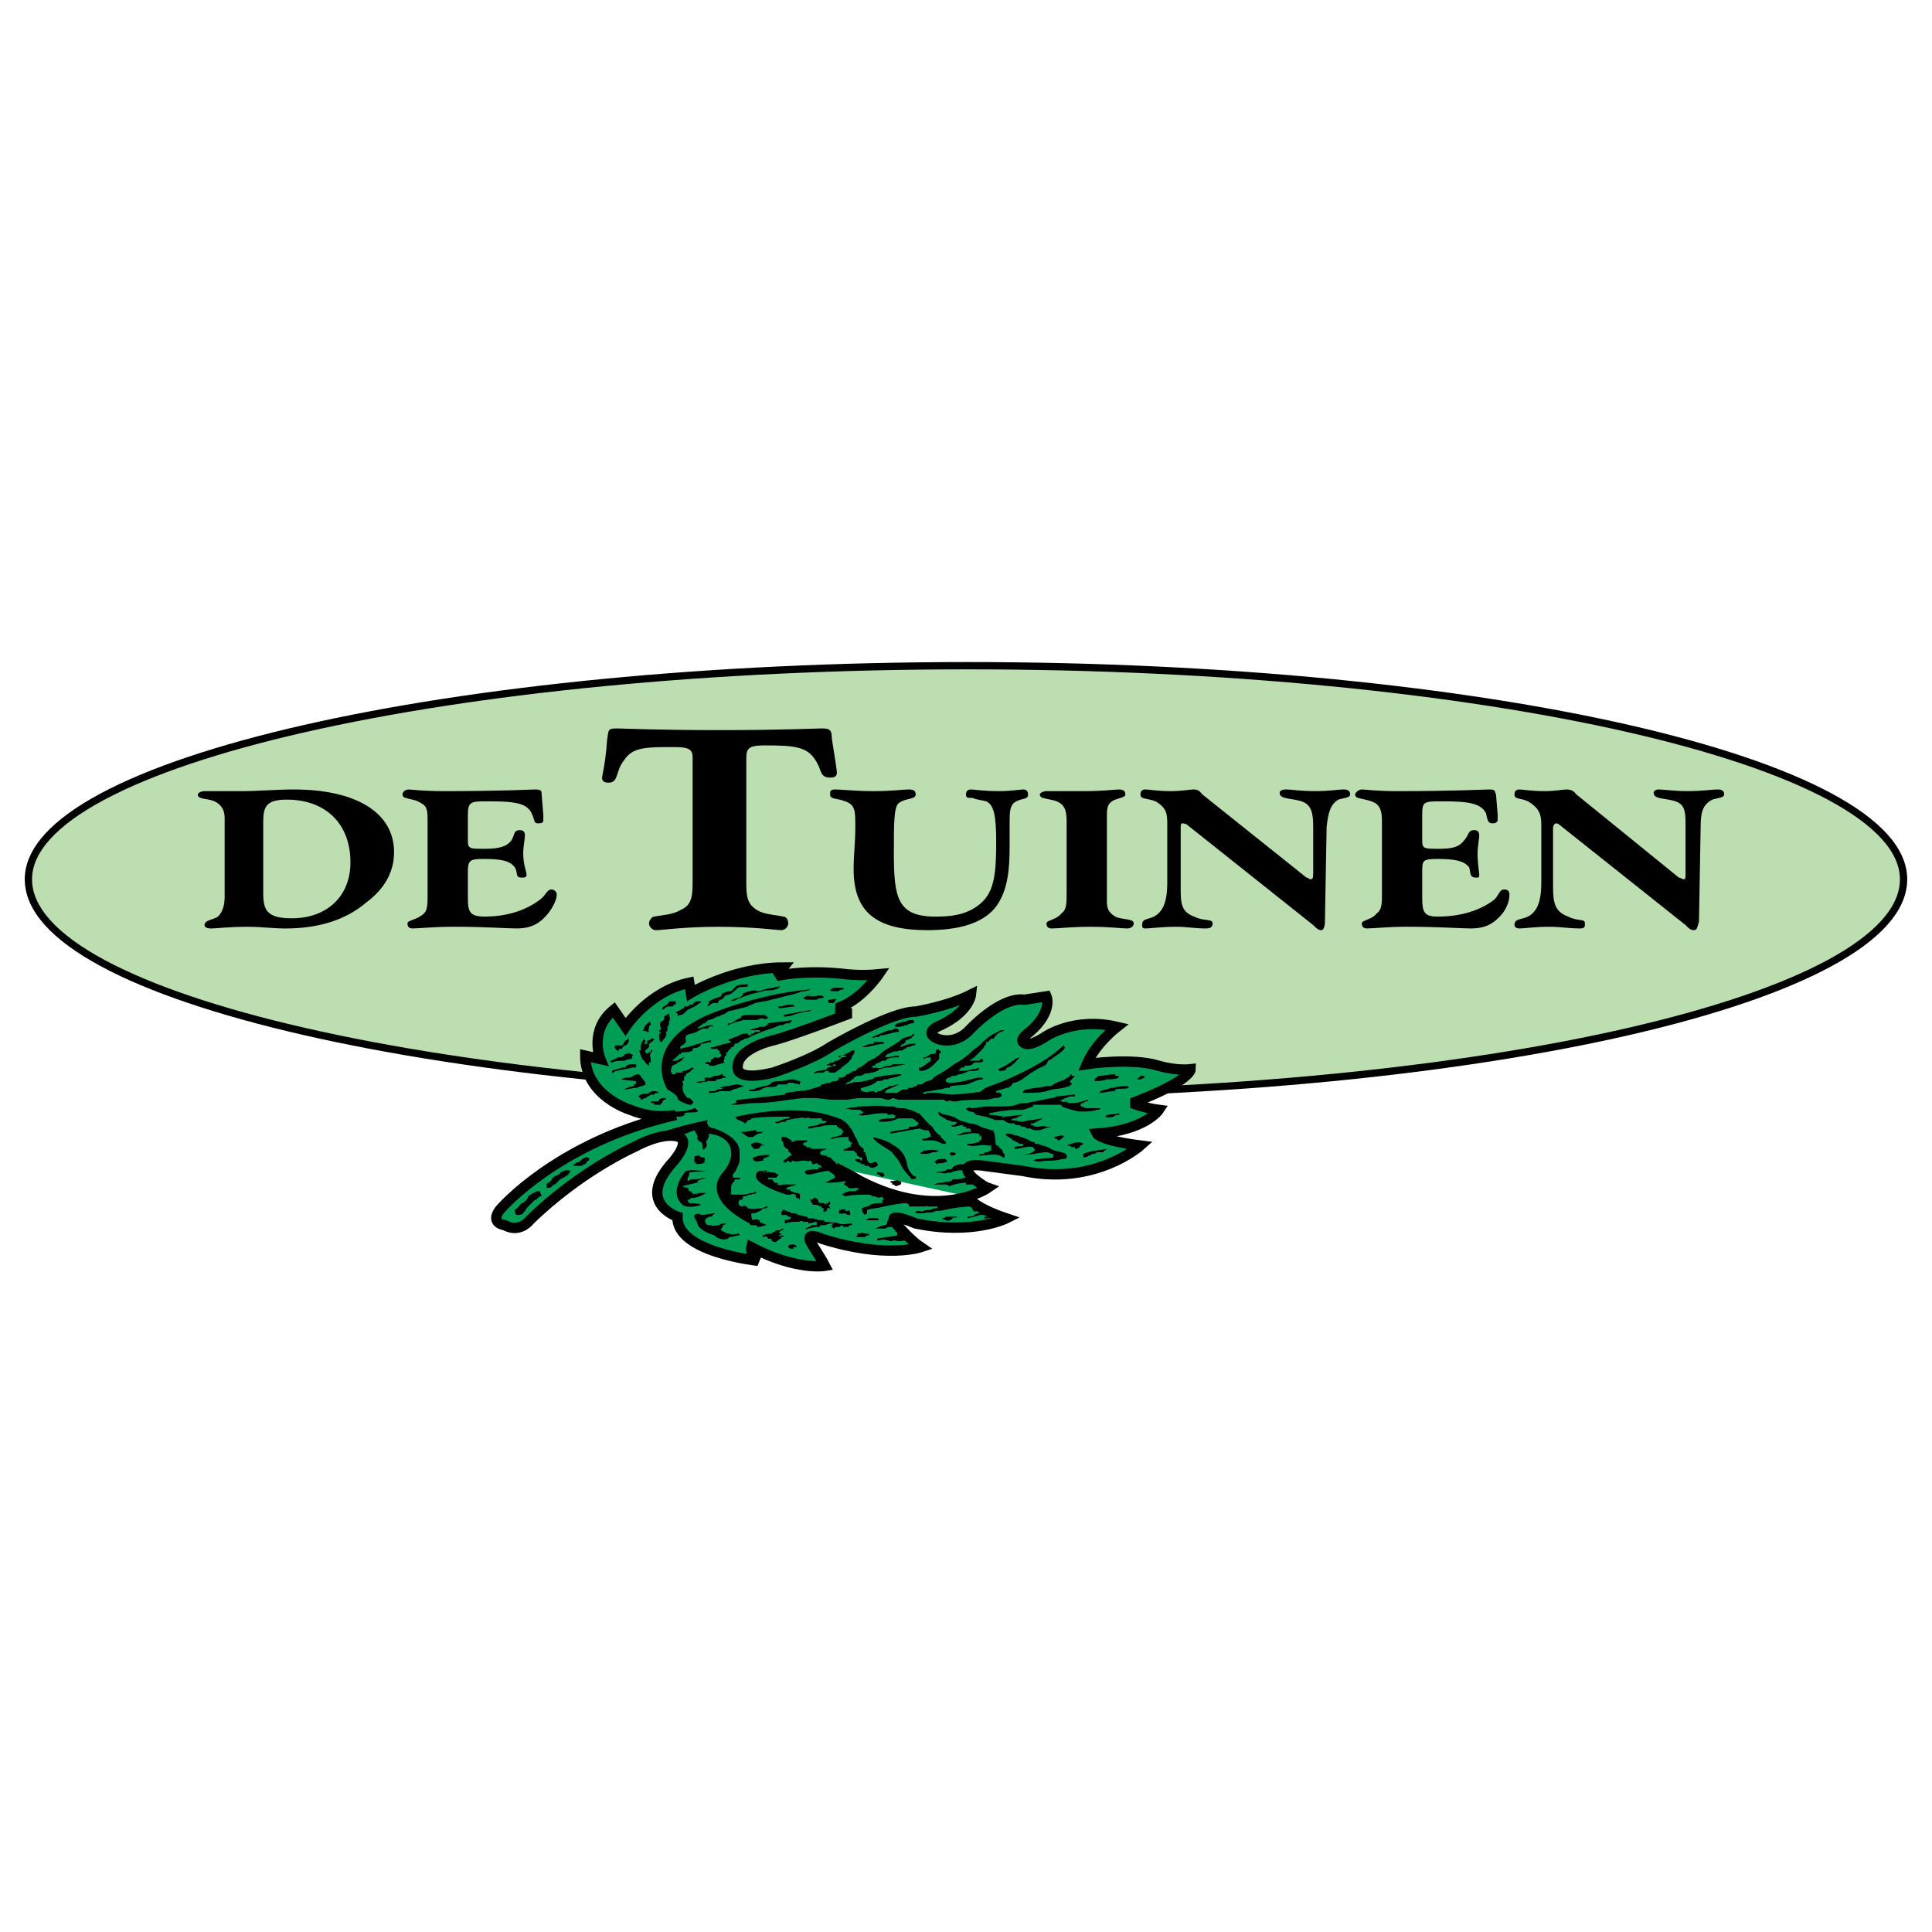<?xml version="1.0" encoding="utf-8"?>
<!-- Generator: Adobe Illustrator 13.0.0, SVG Export Plug-In . SVG Version: 6.00 Build 14948)  -->
<!DOCTYPE svg PUBLIC "-//W3C//DTD SVG 1.0//EN" "http://www.w3.org/TR/2001/REC-SVG-20010904/DTD/svg10.dtd">
<svg version="1.0" id="Layer_1" xmlns="http://www.w3.org/2000/svg" xmlns:xlink="http://www.w3.org/1999/xlink" x="0px" y="0px"
	 width="192.756px" height="192.756px" viewBox="0 0 192.756 192.756" enable-background="new 0 0 192.756 192.756"
	 xml:space="preserve">
<g>
	<polygon fill-rule="evenodd" clip-rule="evenodd" fill="#FFFFFF" points="0,0 192.756,0 192.756,192.756 0,192.756 0,0 	"/>
	
		<path fill-rule="evenodd" clip-rule="evenodd" fill="#BDDEB1" stroke="#000000" stroke-width="0.728" stroke-miterlimit="2.613" d="
		M96.545,109.211c51.374,0,93.375-9.643,93.375-21.482c0-11.671-42.002-21.312-93.375-21.312c-51.541,0-93.711,9.641-93.711,21.312
		C2.834,99.568,45.004,109.211,96.545,109.211L96.545,109.211z"/>
	<path fill-rule="evenodd" clip-rule="evenodd" fill="#009D57" d="M96.545,119.359c0,0,0.334,1.014,3.849,2.199
		c0,0-3.347,1.691-9.037,0.506c0,0-3.514-1.521-1.674,0.34c0,0,1.172,1.354,2.176,2.029c0,0-3.514,1.184-9.873-0.846
		c0,0-1.841-0.846-1.004,0.508c0,0,1.171,1.859,1.338,2.197c0,0-2.845,0.508-7.363-1.859c0,0-0.167,0.676,0.669,1.354
		c0,0-8.2-0.846-8.032-4.398c0,0-4.184-1.354-0.502-5.412c0,0,1.84-2.029,0.669-2.537c0,0-1.339-0.678-4.518,1.014
		c0,0-5.355,2.369-10.375,7.273c0,0-1.004,1.354-2.51,0.508c0,0-1.506-0.17-0.502-1.521c1.171-1.354,7.028-7.105,17.571-9.473
		c0,0-2.008,0.508-4.518-0.508c0,0-4.519-1.354-4.519-5.412l1.506,0.338c0,0-1.171-2.875,1.339-4.904l1.171,1.691
		c0,0,2.343-3.553,6.359-4.398l0.167,1.014c0,0,4.184-2.536,9.204-2.536l-0.669,0.845c0,0,2.845-0.675,7.028-0.168
		c0,0,1.506,0.168,3.179,0c0,0-1.84,2.707-4.184,3.383l1.339,0.508c0,0-5.689,2.199-7.698,2.705c0,0-3.849,0.846-3.514,2.877
		c0,0,0,1.184,3.514,0.338c0,0,3.682-1.184,5.689-2.537c0,0,6.024-3.553,8.535-3.553c0,0,3.179-0.508,5.522-1.691
		c0,0-0.167,1.691-3.012,3.045c0,0-1.841,0.676-0.335,1.354c0,0,1.506,0.676,3.012-0.678c0,0,3.179-3.551,5.69-3.213l2.175-0.338
		c0,0,0.67,1.521-1.673,3.551c0,0-1.004,0.678-0.67,1.016c0,0,0.335,0.676,2.176-0.508c0,0,2.845-2.029,7.195-1.014
		c0,0-2.175,1.691-3.012,3.721c0,0,4.519-0.678,7.195,0.168c0,0,1.674,0.508,3.18,0.34c0,0,0,1.184-5.856,3.383
		c0,0,1.338,0.508,2.677,0.676c0,0-1.339,2.029-6.191,2.367c0,0,0.335,0.678,4.351,1.186c0,0-4.518,4.059-11.714,2.537l-3.849-0.508
		c0,0-2.845-0.508-1.171,1.184c0,0,1.004,0.846,1.506,1.016c0,0-4.853,3.383-12.718-0.678c0,0-0.837-0.506-2.511-1.354
		L96.545,119.359L96.545,119.359z"/>
	<path fill="none" stroke="#000000" stroke-width="1.031" stroke-miterlimit="2.613" d="M96.545,119.359
		c0,0,0.334,1.014,3.849,2.199c0,0-3.347,1.691-9.037,0.506c0,0-3.514-1.521-1.674,0.34c0,0,1.172,1.352,2.176,2.029
		c0,0-3.514,1.184-9.873-0.846c0,0-1.841-0.846-1.004,0.508c0,0,1.171,1.859,1.338,2.197c0,0-2.845,0.508-7.363-1.859
		c0,0-0.167,0.676,0.669,1.354c0,0-8.2-0.846-8.032-4.398c0,0-4.184-1.354-0.502-5.412c0,0,1.84-2.029,0.669-2.537
		c0,0-1.339-0.678-4.518,1.014c0,0-5.355,2.369-10.375,7.273c0,0-1.004,1.354-2.51,0.508c0,0-1.506-0.17-0.502-1.521
		c1.171-1.354,7.028-7.105,17.571-9.473c0,0-2.008,0.508-4.518-0.508c0,0-4.519-1.354-4.519-5.412l1.506,0.338
		c0,0-1.171-2.875,1.339-4.904l1.171,1.691c0,0,2.343-3.553,6.359-4.398l0.167,1.014c0,0,4.184-2.536,9.204-2.536l-0.669,0.845
		c0,0,2.845-0.675,7.028-0.168c0,0,1.506,0.168,3.179,0c0,0-1.84,2.707-4.184,3.383l1.339,0.508c0,0-5.689,2.199-7.698,2.705
		c0,0-3.849,0.846-3.514,2.877c0,0,0,1.184,3.514,0.338c0,0,3.682-1.184,5.689-2.537c0,0,6.024-3.553,8.535-3.553
		c0,0,3.179-0.508,5.522-1.691c0,0-0.167,1.691-3.012,3.045c0,0-1.841,0.676-0.335,1.354c0,0,1.506,0.676,3.012-0.678
		c0,0,3.179-3.551,5.69-3.213l2.175-0.338c0,0,0.67,1.521-1.673,3.551c0,0-1.004,0.678-0.67,1.016c0,0,0.335,0.676,2.176-0.508
		c0,0,2.845-2.029,7.195-1.014c0,0-2.175,1.691-3.012,3.721c0,0,4.519-0.678,7.195,0.168c0,0,1.674,0.508,3.18,0.34
		c0,0,0,1.184-5.856,3.383c0,0,1.338,0.508,2.677,0.676c0,0-1.339,2.029-6.191,2.367c0,0,0.335,0.678,4.351,1.186
		c0,0-4.518,4.059-11.714,2.537l-3.849-0.508c0,0-2.845-0.508-1.171,1.184c0,0,1.004,0.846,1.506,1.016
		c0,0-4.853,3.383-12.718-0.678c0,0-0.837-0.506-2.511-1.354"/>
	<path fill-rule="evenodd" clip-rule="evenodd" d="M69.436,115.977c0,0,0,0-0.167,0c0-0.17,0-0.338,0-0.508s0.334-0.17,0.502-0.17
		c0.167,0.17,0.167,0.17,0.334,0.17c0,0,0,0,0.167,0c0,0.17,0.167,0.17,0,0.338c0,0.17,0.167,0.17,0,0.17
		c-0.167,0.168-0.669,0.168-0.837,0.168C69.436,116.145,69.436,116.145,69.436,115.977L69.436,115.977z"/>
	<path fill-rule="evenodd" clip-rule="evenodd" d="M68.265,118.514l-0.167-0.17c0.502-0.168,0.836-0.168,1.338-0.338
		c0.167,0,0.167,0,0.167-0.17c0.167-0.168,0.502-0.168,0.837-0.338l0,0c-0.335,0-0.669,0.17-1.171,0.17l0,0
		c-0.335,0-0.335,0-0.669,0.168v-0.338c0.167-0.168,0.167-0.338,0.167-0.508c0.669-0.168,1.004,0,1.673-0.168h-0.167
		c-0.669,0-1.004-0.17-1.841,0c0,0-1.841,2.029-0.334,3.383c0.334,0.338,1.506,0.168,1.84,0c-0.167-0.17-1.004-0.17-1.171-0.17
		c0,0-0.167-0.168-0.167-0.338c0.167,0,0.167,0,0.167,0l0.167-0.17c0.502,0,1.004-0.168,1.506-0.506l0,0c-0.167,0-0.502,0-0.669,0
		c-0.335,0.168-0.335,0-0.669,0.168c0.167-0.168-0.167-0.168-0.167-0.338h-0.167c-0.167-0.17,0-0.338-0.167-0.338h-0.167
		c0-0.17-0.167,0-0.167-0.17V118.514L68.265,118.514z"/>
	<path fill-rule="evenodd" clip-rule="evenodd" d="M84.999,113.947v0.168l-0.167,0.17c0,0,0.167,0.168,0,0.168h-0.167
		c-0.167,0.17-0.167,0.17-0.334,0.17c0,0-0.167,0-0.167,0.17l0,0c0.335,0,0.502,0,0.669,0s0.334,0,0.334,0
		c0.167,0.168,0.167,0.168,0.335,0.338c0,0,0,0,0,0.168c0.167,0,0.167,0.17,0.335,0.17c0,0,0,0,0.167,0c0,0.17,0,0.17,0,0.338l0,0
		c-0.167,0-0.167-0.168-0.335-0.168c0,0-0.167,0-0.334,0v0.168c0.167,0,0.167,0.17,0.334,0.17h0.168
		c0,0.168,0.167,0.168,0.167,0.168c0.167,0,0.167,0,0.167,0l0.168,0.17h0.167h0.167c0.167,0.338,0.669,0.168,0.836,0
		c0.167,0,0-0.17,0-0.338c-0.167,0,0,0-0.167,0c0-0.17-0.167,0-0.167,0c-0.167,0,0,0,0,0c-0.167,0-0.334,0.168-0.502,0
		c-0.167-0.17-0.167-0.338-0.167-0.508c-0.167-0.17-0.167-0.338-0.167-0.508H86.17c0-0.168,0-0.168,0-0.338
		c-0.167-0.17-0.502-0.338-0.502-0.508l0,0c-0.167-0.338-0.167-0.508-0.334-0.676c-0.669-1.691-1.673-1.861-1.673-1.861
		c-4.184-1.691-10.041-0.17-10.208-0.17c-0.167,0,0,0.17,0,0.17l0,0l0,0l0.167,0.17c0,0,0,0,0.167,0
		c0.167,0.168,0.334,0.168,0.334,0.168l0.167,0.17c0,0,0.167,0,0.167-0.17c0.168,0,0.168-0.168,0.168-0.168
		c0.167,0,0.334,0,0.334-0.17c1.171-0.17,2.343-0.17,3.514-0.17c0.167,0,0.334,0,0.334,0.17c-0.502,0-0.836,0.17-1.171,0.338
		c0,0-0.167,0-0.334,0l0.167,0.17c0.167,0,0.502-0.17,0.836-0.17c0,0,0.167,0,0.167-0.168c0.334,0,0.669-0.17,1.004-0.17
		s0.502-0.17,0.837,0c0.167,0,0.334-0.17,0.502,0c0,0,0.167,0,0.334,0c0.167,0,0.335,0,0.335,0c0.167,0,0.334,0,0.502,0v0.17
		c0.167,0.168,0.334,0,0.502,0.168c0.167,0,0.167,0,0,0c-0.167,0.17-0.502,0.17-0.669,0.17c-0.334,0.338-0.836,0.17-1.171,0.338
		c0,0.17-0.167,0.17,0,0.17c0.335,0,0.669-0.17,1.171-0.17c0.335-0.168,0.837-0.168,1.339-0.168c0,0,0.167,0,0.334,0v0.168l0,0
		h0.167c0,0.17,0.167,0.17,0.167,0.17c0.167,0,0.167,0.168,0.167,0.168s0.167,0,0.167,0.17l-0.167,0.168
		c0,0.17-0.167,0.17-0.167,0.17c-0.334,0.17-0.836,0.17-1.004,0.338c0,0,0.167,0,0.335,0c0.502-0.168,0.836-0.168,1.339-0.168
		c0.167,0,0.167,0,0.167,0s0,0.168,0,0.338C84.832,113.777,84.832,114.115,84.999,113.947L84.999,113.947z"/>
	<path fill-rule="evenodd" clip-rule="evenodd" d="M81.485,116.145c0.167,0,0.502,0.17,0.502,0.338h-0.167c0,0,0,0-0.167,0v0.17
		c-0.334,0-0.836,0-1.338,0.17c0,0,0,0,0,0.168c0.167,0.508,1.506-0.168,2.343-0.168l0,0l0.502,0.338
		c0.167,0.17,0.167,0.338,0.167,0.338c-0.334,0.17-0.669,0.338-1.004,0.508c-0.167,0-0.334,0-0.334,0l0,0
		c0.669,0,1.506,0,2.343-0.17v0.17c-0.167,0,0,0.17-0.167,0.17l0.335,0.168l0.167,0.17c0.335,0.168,1.004-0.17,1.004,0.168
		c0,0-0.167,0-0.334,0.17c-0.167,0-0.502,0-0.669,0c-0.167,0.17-0.334,0-0.334,0.17c0,0-0.167,0-0.335,0.168l0,0l0.335,0.17
		c0.669-0.17,1.506-0.17,2.175-0.17c0.335,0,0.335,0,0.502,0.17c0.167,0,0.167,0,0.335,0c0.167,0.168,0.502,0.168,0.669,0
		c0,0.168,0,0.168,0.167,0.168l0,0c0,0.17-0.167,0.17-0.167,0.34l0,0l0,0c0,0.168,0,0.168,0,0.168c-0.502,0-0.837,0-1.171,0.17
		c-0.167,0.168-0.502,0.168-0.837,0.338l0,0c0,0.17,0,0.508,0.167,0.508c0,0.168,0.168,0.168,0.335,0c0,0-0.167,0,0,0
		c0-0.17,0-0.338,0-0.338l0,0l0,0c0.502-0.17,1.171-0.17,1.673-0.34c0.837-0.168,1.674-0.338,2.343-0.338l0.167,0.17
		c0,0,0,0,0,0.168c0.167,0,0.167,0,0.167,0c0.502,0,1.004,0,1.506,0c0-0.168,0.167-0.168,0.167,0l0,0c0.334,0,0.669,0,1.004,0
		c0,0,0,0,0,0.17c-0.167,0-0.502,0-0.669,0.17c-0.334,0-0.669,0-0.836,0.168c-0.167,0-0.335-0.168-0.669,0l0,0v0.17h0.167l0,0
		c0.167,0,0.335,0,0.335,0c0.167,0,0.167,0,0.334,0c0.335-0.17,0.669,0,1.004-0.17c0.334-0.168,0.669,0,1.004-0.168
		c0.836-0.17,1.84-0.34,2.677-0.34c0.167,0,0.167,0,0.167,0.17c-0.167,0,0,0.17,0.167,0.338l0,0c0.167,0,0.334-0.168,0.502,0v0.17
		c-0.167,0-0.335,0-0.502,0.168c-0.167,0.17-0.502,0.17-0.669,0.17c0,0.17,0,0.17,0,0.17c0.502-0.17,0.836-0.17,1.171-0.34
		c0.167,0,0.502,0,0.669,0c0.168,0,0.168,0,0.168,0.17c-0.168,0-0.168,0-0.335,0c0,0.17,0,0.17,0,0.17c0.335,0,0.502,0,0.837-0.17
		h0.167c0-0.338-0.167-0.338-0.335-0.508c-0.167-0.168-0.334-0.168-0.502-0.338c-0.334,0-0.669-0.17-0.836-0.338
		c-0.167,0-0.167-0.17-0.334-0.338c-0.167,0-0.335,0-0.335-0.17h-0.167c0,0,0-0.17-0.167-0.17s-0.334,0-0.669,0
		c-0.837,0-1.673,0.34-2.51,0.17c-0.334,0-0.502,0-0.836,0c-0.335-0.17-0.502-0.17-0.837-0.17c-0.334-0.168-0.502-0.168-0.836-0.168
		c-0.167,0-0.335,0-0.669-0.17c-0.502,0-1.004-0.168-1.506-0.168c0-0.17-0.167-0.17-0.167-0.17c-0.167-0.17-0.502-0.17-0.669-0.17
		c-0.335-0.168-0.502-0.338-0.837-0.506c-0.334-0.17-0.669-0.34-1.004-0.34c-0.167-0.168-0.335-0.338-0.502-0.338
		c0,0-0.167,0-0.167-0.168c-0.334-0.17-0.502-0.34-1.004-0.508c-0.167-0.17-0.502-0.17-0.669-0.34
		c-0.167-0.168-0.167-0.338-0.335-0.506c-0.167-0.17-0.334-0.338-0.502-0.508c-0.167,0-0.334,0-0.334-0.17
		c-0.167,0-0.502,0-0.669-0.168v-0.17l0.167-0.168l0,0c0.167,0,0.502-0.17,0.502-0.17c-0.502,0-1.004,0-1.506,0
		c-0.167-0.17-0.335-0.17-0.502-0.17c-0.167-0.168-0.167-0.168-0.167-0.168c-0.167,0-0.167,0-0.167,0v-0.17
		c-0.167,0,0.167-0.168,0.335-0.168c0-0.17,0.167-0.17,0.167-0.17h-0.167c-0.335,0-0.67,0-1.004,0c-0.167,0-0.334,0.17-0.502,0.17
		c0-0.17,0-0.17,0-0.17c-0.334-0.17-0.502-0.338-0.669-0.338l0,0c-0.167,0-0.167,0-0.334,0l0,0c0,0.168,0,0.338,0,0.338l0.167,0.17
		c0,0.168,0,0.338,0.167,0.506c0,0,0,0,0.167,0.17c0,0,0,0,0.167,0c0,0.17,0,0.17,0,0.17c0,0.168,0.167,0.168,0.167,0.168
		s0,0.17,0.167,0.17v0.168c-0.167,0-0.167,0-0.334,0.17c0,0-0.167,0-0.167,0.17c-0.167,0-0.335,0.168-0.335,0.338l0,0h0.167l0,0
		h0.167c0-0.17,0.167-0.17,0.167-0.17l0.167,0.17c0.167,0,0.167-0.17,0.335-0.17c0.334,0.17,0.669,0,0.836,0c0,0,0,0,0.167,0l0,0
		c0.167,0,0.167,0,0.167,0h0.167c0.167,0.17,0.167,0,0.334,0c0,0,0.167,0,0.167,0.17c0,0,0,0.168,0.167,0.168
		c0.167,0,0.335-0.168,0.502,0H81.485L81.485,116.145z"/>
	<path fill-rule="evenodd" clip-rule="evenodd" d="M78.975,118.852c0.167,0.17,0.836,0.17,0.836,0.338v0.508l-0.167-0.17
		c-0.167,0-0.167,0-0.167,0c-0.167-0.168,0-0.338-0.167-0.338c-0.167-0.168-0.334,0-0.502,0c0,0-0.167,0-0.334,0
		c-3.682-1.184-3.012-2.029-3.012-2.029s0,0,0-0.17c0.167,0,0.167-0.168,0.334-0.168c0,0,0.335,0,0.502,0c0-0.17,0.168,0,0.168,0
		c0.167,0.168-0.168,0-0.335,0.168l0,0c-0.167,0-0.167,0-0.167,0c0.167,0,0.167,0,0.334,0c0.335-0.168,0.67,0,1.004,0
		c0.167,0.17,0.334,0.17,0.334,0.17v0.17c0,0-0.167,0-0.167,0.168c-0.167,0-0.335,0-0.502,0l0,0c-0.167,0-0.167,0-0.335,0
		c0,0.17,0,0.17,0,0.17l0,0c0.167,0,0.335,0,0.335,0c0.167,0,0.167,0.168,0.167,0.168s0,0,0.167,0.17c0,0,0-0.17,0,0
		c0.167,0,0.167,0,0.167,0c0.167,0,0.167,0.17,0.167,0.17c-0.167-0.17-0.167,0,0,0c0.167,0.168,0.335,0,0.502,0h0.167
		c0.335,0,0.669,0,1.171,0l0,0c-0.334,0.168-0.669,0.168-1.004,0.338v0.168h0.334C78.807,118.682,78.807,118.852,78.975,118.852
		L78.975,118.852L78.975,118.852L78.975,118.852z"/>
	<path fill-rule="evenodd" clip-rule="evenodd" d="M80.815,119.697c0.167,0,0.334,0,0.334-0.17c0.167,0,0.167,0,0.167,0
		c0.167,0,0.334,0.17,0.334,0.34c0,0.168,0.335,0.168,0.502,0.168c0,0,0.167,0,0.167,0.17c0.167-0.17,0.167-0.17,0.335-0.17l0,0
		c0,0,0-0.168,0.167-0.168v0.168l0,0c0,0,0,0,0,0.17c-0.167,0-0.167,0-0.167,0c0,0.168,0.167,0.168,0.167,0.338
		c-0.167,0-0.167,0-0.334,0c0,0.17,0.167,0.17,0,0.17c0,0.168-0.167,0.168-0.334,0.168v-0.168l0,0c0.167-0.17,0-0.17-0.167-0.17
		v-0.17c-0.167,0-0.167,0-0.167,0c-0.167-0.168-0.334-0.168-0.502-0.168H81.15c-0.167,0,0-0.17-0.167-0.17L80.815,119.697
		L80.815,119.697z"/>
	<path fill-rule="evenodd" clip-rule="evenodd" d="M87.342,113.777c0,0-0.669-0.508,0.334-0.17c0.837,0.17,1.506,0.678,1.506,0.678
		s1.172,0.508,1.339,2.029c0,0,0.167,0.676,0.669,1.016c0.669,0.168-0.334,0.506-0.334,0.168c0,0-0.837-0.846-1.004-1.354
		c-0.335-0.676-0.837-1.014-0.837-1.184C88.848,114.793,87.342,113.947,87.342,113.777L87.342,113.777z"/>
	<path fill-rule="evenodd" clip-rule="evenodd" d="M89.015,117.836c0.334,0,0.502-0.168,0.669,0c0.168,0,0.335,0.17,0.168,0.34
		c0,0-0.335,0.168-0.502,0.168c-0.167-0.168-0.167-0.168-0.334-0.168c0,0,0,0,0-0.17c-0.167,0-0.167,0-0.167-0.17H89.015
		L89.015,117.836z"/>
	<path fill-rule="evenodd" clip-rule="evenodd" d="M96.378,116.145c-0.502,0-1.004,0-1.339,0.338c0,0,0,0.17-0.167,0.17
		c0,0-0.167,0-0.335,0c-0.334,0.338-0.836,0.17-1.171,0.338l0,0c0.167,0,0.335,0,0.502,0l0,0c0.334,0.17,0.669,0,0.836,0
		s0.167,0,0.167,0c0.334-0.168,1.004-0.338,1.506-0.168V116.145L96.378,116.145z"/>
	<path fill-rule="evenodd" clip-rule="evenodd" d="M96.378,118.176c0-0.17,0-0.17,0-0.17c-0.669,0-1.171,0.17-1.673,0.338
		c-0.167-0.168-0.334-0.168-0.502-0.168c-0.334,0-0.669,0-1.004,0l0,0c0.334-0.17,0.502-0.17,0.836-0.17l0,0
		c0.335-0.17,0.837,0,1.004-0.338c0.502,0,0.837,0,1.172-0.17c0,0,0,0.17,0,0h0.334c0.167,0,0.502,0,0.669,0c0,0,0.167,0.17,0,0.338
		c-0.167,0,0.502,0.34,0.334,0.34H96.378L96.378,118.176z"/>
	<path fill-rule="evenodd" clip-rule="evenodd" d="M92.194,114.793c0.335,0,0.837-0.17,1.339,0c0,0,0,0,0.167,0l0,0
		c-0.167,0.168-0.502,0.168-0.669,0.168c-0.334,0.17-0.669,0.17-1.171,0.17c0,0,0,0,0-0.17h0.167
		C91.86,114.961,92.027,114.961,92.194,114.793L92.194,114.793z"/>
	<path fill-rule="evenodd" clip-rule="evenodd" d="M93.868,115.639c-0.167,0-0.335,0-0.502,0.168l0,0
		c-0.167,0.17-0.167,0.17-0.334,0.17l0,0c0.167,0,0.167,0,0.334,0c0,0,0,0,0,0.168c0.335-0.168,0.837,0,1.171-0.338
		c0,0-0.167,0-0.167-0.168C94.203,115.639,94.035,115.639,93.868,115.639L93.868,115.639z"/>
	<path fill-rule="evenodd" clip-rule="evenodd" d="M94.872,114.961c0.167,0,0.502,0,0.502,0.17
		c-0.167,0.168-0.335,0.168-0.502,0.168c0,0,0-0.168-0.167-0.168l0,0C94.705,115.131,94.705,115.131,94.872,114.961L94.872,114.961z
		"/>
	<path fill-rule="evenodd" clip-rule="evenodd" d="M87.844,117.33L87.844,117.33c-0.167-0.17-0.167-0.17-0.335-0.17v-0.17
		c0,0,0.167-0.168,0.167,0c0.167,0,0.167,0,0.335,0l0,0c0.167,0,0.167,0.17,0.167,0.17s0.167,0.17,0,0.17
		C88.178,117.33,88.011,117.498,87.844,117.33L87.844,117.33z"/>
	<path fill-rule="evenodd" clip-rule="evenodd" d="M75.126,113.439c0.167-0.17,0.334-0.17,0.502-0.34c0.167,0,0.334,0,0.502-0.168
		l0,0c-0.167,0-0.335,0-0.669,0l0,0l0,0v-0.17c-0.502,0-0.836,0.17-1.339,0.17c0,0,0,0-0.167,0c0,0.168,0.167,0,0.167,0.168l0,0
		c0.167,0.17,0.334,0.17,0.502,0.34H75.126L75.126,113.439z"/>
	<path fill-rule="evenodd" clip-rule="evenodd" d="M75.126,114.115c0.167-0.168,0.502-0.168,0.836,0l0,0
		c0.167,0.17,0.167,0.17,0.167,0.17s0.167-0.17,0.167,0c-0.167,0-0.334,0-0.334,0c-0.167,0,0,0.168-0.167,0.168
		c0,0.17-0.334,0.17-0.502,0.17c-0.167,0-0.167-0.17-0.167-0.17c-0.167,0-0.167-0.168-0.167-0.338c0,0,0.167,0,0.334-0.168
		L75.126,114.115L75.126,114.115z"/>
	<path fill-rule="evenodd" clip-rule="evenodd" d="M75.126,115.469c0,0.17,0,0.338,0.167,0.338c0.167,0.17,0.502,0,0.837,0v-0.168
		c0.167-0.17,0.502-0.17,0.669-0.34h0.167c0,0,0.167,0,0,0h-0.167c-0.334-0.168-0.669,0-1.004,0l0,0
		C75.628,115.299,75.293,115.469,75.126,115.469L75.126,115.469L75.126,115.469z"/>
	<path fill-rule="evenodd" clip-rule="evenodd" d="M83.66,120.881c0.167,0,0-0.168,0.167-0.168c0.167,0,0.335-0.17,0.502,0
		c0,0,0,0,0.167,0.168l0.167-0.168c0.167,0.168,0.167,0.338,0.167,0.506c-0.167,0-0.334,0-0.502-0.168
		C84.162,121.051,83.66,121.219,83.66,120.881L83.66,120.881L83.66,120.881z"/>
	<path fill-rule="evenodd" clip-rule="evenodd" d="M78.807,121.389c0.167,0.17,0.167,0.17,0,0.17c0,0.168-0.334,0.168-0.502,0.168
		v0.17l0,0c0,0,0,0,0,0.168c0.502-0.168,0.837-0.168,1.339-0.168l0,0l0,0c0.167,0,0.334-0.17,0.502,0c0.167,0,0.335,0,0.502,0
		c0,0,0,0,0,0.168c0.335,0,0.502-0.168,0.837-0.168v0.168v0.17c-0.167,0-0.335,0-0.502,0c-0.167,0.17-0.167,0.17-0.335,0.17
		c0.167,0,0,0,0,0s-0.167,0.168-0.334,0.168l0,0c0.167,0.17,0.167,0,0.334,0c0.167,0,0.502-0.168,0.837-0.168
		c0.167,0,0.334,0,0.334,0v-0.17c0.167,0,0.335,0,0.502,0l0,0c0.335-0.17,0.502-0.17,0.837-0.17l-0.167,0.17
		c0,0.17,0,0.17,0.167,0.338c0.167-0.168,0.334-0.168,0.669-0.168c0-0.17,0.167-0.17,0.167-0.17c0.167,0.17,0.167,0.17,0.167,0.17
		c0.167,0,0.335,0,0.502,0c0-0.17,0.167-0.17,0.335-0.17v-0.17c-0.502,0-0.837,0.17-1.339,0c-0.167-0.168-0.669,0-1.004-0.168
		c0,0-0.167,0-0.335,0l-0.167-0.17c-0.167,0-0.167,0-0.335,0h-0.167c-0.334-0.168-0.502-0.168-0.836-0.168h-0.167l-0.167-0.17
		c-0.335,0-0.502-0.17-0.837-0.17c-0.167-0.168-0.335-0.168-0.502-0.168c0,0,0,0-0.167,0c-0.167-0.17-0.334-0.17-0.334-0.17
		c-0.167,0-0.335-0.168-0.335-0.168c-0.167,0-0.167,0-0.167,0l-0.167,0.168c0,0.17,0,0.17-0.167,0.17c0,0,0,0,0.167,0
		c0,0.168,0,0.168,0,0.168c0.167,0,0.502,0,0.502,0C78.64,121.389,78.64,121.389,78.807,121.389L78.807,121.389z"/>
	<path fill-rule="evenodd" clip-rule="evenodd" d="M76.13,123.25c0.335-0.17,0.669-0.17,0.837-0.17
		c0.167-0.17,0.167-0.17,0.334-0.17c0-0.168,0.334-0.168,0.502-0.168c0,0,0.167-0.17,0.334-0.17v0.17h-0.167
		c-0.167,0.168-0.335,0.168-0.167,0.338c0,0,0,0,0.167,0l0,0c0,0.17-0.167,0-0.167,0.17c-0.167,0-0.334,0-0.167,0
		c0.167,0.168,0.335,0,0.502,0c0.167,0.168-0.167,0.168-0.167,0.168c-0.167,0.17,0,0.17,0,0.17h-0.167
		c-0.167,0.17-0.334,0.338-0.502,0.338s-0.334-0.168-0.334-0.168v-0.17c-0.167,0-0.335,0-0.335,0s0-0.17-0.167-0.17
		c0-0.168-0.168,0-0.335,0c-0.167-0.168,0-0.168,0.167-0.168H76.13L76.13,123.25z"/>
	<path fill-rule="evenodd" clip-rule="evenodd" d="M78.64,124.264c0.334-0.168,0.836-0.168,0.836,0.17c-0.167,0-0.334,0-0.334,0
		v0.168c-0.167,0-0.335,0-0.502-0.168V124.264L78.64,124.264z"/>
	<path fill-rule="evenodd" clip-rule="evenodd" d="M89.35,123.758c0.334,0.168,0.669,0,1.171,0h0.335c0-0.17-0.167-0.17-0.335-0.34
		c-0.167-0.338-0.334-0.508-0.502-0.676c0-0.17,0-0.338-0.167-0.338c-0.168-0.17-0.335-0.508-0.67-0.678
		c-0.167,0-0.334,0.17-0.502,0c-0.167,0-0.167,0.17-0.167,0.338c0,0,0,0-0.167,0.17l0,0c-0.334,0-0.669,0.17-1.004,0.338l0,0
		c0.334,0,0.669,0,1.004,0c0.167-0.168,0.502-0.168,0.669-0.168c0.167,0,0.167,0,0.167,0c0.167,0,0,0.168,0.167,0.168
		c0,0.17,0,0.17,0,0.338c0.167,0,0,0,0.167,0c0,0.17,0,0.17,0,0.34c-0.669,0.168-1.339,0.168-2.008,0.338v0.17
		c0.335,0,0.669-0.17,1.004,0h0.167c0.167,0.168,0.335,0,0.502,0l0,0C89.35,123.758,89.35,123.758,89.35,123.758L89.35,123.758z"/>
	<path fill-rule="evenodd" clip-rule="evenodd" d="M67.261,110.902c0.502,0,1.004,0,1.506-0.17c0.334,0,0.334-0.168,0.669-0.168
		c0,0.168,0,0.168,0.167,0.168c0,0,0,0,0,0.17c-0.334,0.168-0.836,0-1.339,0.168c0.167,0.17,0,0.17,0,0.17
		c-0.167,0.168-0.334,0.168-0.502,0.168l0,0c-0.167,0-0.334,0-0.334,0C67.261,111.24,67.261,111.07,67.261,110.902L67.261,110.902z"
		/>
	<path fill-rule="evenodd" clip-rule="evenodd" d="M85.501,123.08c0.335,0,0.502-0.17,0.837,0l0,0c0.167,0,0.502,0,0.334,0.17
		c0,0-0.334,0-0.334,0.168c-0.502,0-0.837,0-1.339,0l0,0h0.167c0,0,0,0,0.167,0c0,0,0.167,0,0.167-0.168
		C85.668,123.25,85.501,123.08,85.501,123.08L85.501,123.08z"/>
	<path fill-rule="evenodd" clip-rule="evenodd" d="M86.672,121.559c0.167,0,0.502,0,0.836,0c0.167,0,0.167,0.168,0.167,0.168
		c-0.502,0-0.836,0-1.338,0l0,0C86.338,121.727,86.505,121.727,86.672,121.559L86.672,121.559L86.672,121.559z"/>
	<path fill-rule="evenodd" clip-rule="evenodd" d="M93.868,121.559c0.167,0,0.334,0,0.502-0.17c0.334,0,0.669,0,0.836,0
		c0,0,0,0,0.167,0l0,0c0.167,0,0.167,0,0.167,0c-0.167,0.17-0.502,0-0.502,0.17c-0.167,0,0,0,0,0
		c-0.167,0.168-0.502,0.338-0.669,0.168C94.203,121.727,94.035,121.559,93.868,121.559L93.868,121.559z"/>
	<path fill-rule="evenodd" clip-rule="evenodd" d="M68.432,107.35L68.432,107.35h-0.167c0,0.17,0,0.338,0,0.338s0,0.17-0.167,0.17
		c0,0,0,0,0,0.168c0,0,0.167,0.17,0,0.34v0.168c0,0.338,0.167,0.678,0.502,1.016c0.167,0,0.334,0,0.334,0.168
		c0.167,0,0.335,0.34,0.167,0.34c0,0.168-0.167,0.168-0.334,0.168c0,0-1.171-0.338-1.171-0.676s-1.004-0.846-1.004-0.846
		s-2.845-4.398,4.016-7.443c0,0,4.686-2.029,10.041-2.537c0,0,0,0,0.167,0s-0.502,0.17-0.502,0.17s-0.502,0-0.669,0.168
		c-0.167,0-0.502,0.17-0.669,0.17c-0.669,0.17-1.339,0.338-2.008,0.508c-0.502,0.17-1.004,0.17-1.674,0.338l0,0
		c-0.167,0.17-0.502,0.17-0.669,0.338c-0.67,0.17-1.339,0.34-2.008,0.508c-0.167,0.17-0.502,0.338-0.669,0.338
		c-0.167,0.17-0.334,0.17-0.502,0.17c0,0.17-0.167,0-0.167,0.17c-0.167,0-0.334,0.168-0.669,0.168c0,0.17-0.167,0.17-0.334,0.338
		h-0.167c0,0.17-0.167,0.17-0.167,0.17c-0.167,0.17-0.334,0.17-0.334,0.338c0.167,0,0.502-0.168,0.669-0.168l0,0
		c0.334-0.17,0.502-0.17,0.837-0.17c0,0,0,0,0,0.17c-0.167-0.17-0.335,0-0.502,0.168c-0.167,0-0.334,0-0.502,0
		c-0.334,0.17-0.836,0.508-1.171,0.508c-0.167,0-0.334,0.17-0.502,0.17c0,0.168,0,0.168,0,0.168c-0.167,0.17,0,0.17,0,0.338
		c0,0.17,0,0.17-0.167,0.34c0,0-0.167,0.168-0.334,0.168h0.167c-0.167,0-0.335,0.17-0.167,0.338
		c0.334-0.168,0.837-0.168,1.171-0.338c0.167,0,0.334-0.168,0.669-0.168c0.334-0.17,0.836-0.34,1.171-0.34v0.17
		c-0.335,0-0.669,0.17-1.004,0.17c0,0.168-0.167,0.338-0.334,0.338c-0.167,0.168-0.334,0-0.502,0.168v0.17
		c-0.334,0.17-0.669,0.17-1.004,0.17c0,0-0.167,0,0,0c0.167,0-0.167,0-0.167,0.168c-0.334,0,0,0-0.502,0.338
		c0,0.17-0.334,0.17-0.334,0.34c0.334,0,0.502,0,0.669-0.17c0.167,0,0.335-0.17,0.502-0.17l0,0c0,0.17-0.167,0-0.167,0.17
		c0,0,0,0.17,0,0c0,0.17-0.167,0.17-0.167,0.17s-0.167,0.168-0.334,0.168c0,0.17-0.335,0.17-0.502,0.338c-0.167,0,0,0.17-0.167,0.34
		c0,0.168,0,0.338,0.167,0.506c0.167,0,0.334,0,0.334-0.168c0.167,0,0.502,0,0.669,0v-0.17c0.167,0,0.334,0,0.669-0.168l0,0
		c0.167-0.17,0.334-0.17,0.334-0.17c0.334,0.17-0.167,0.17-0.167,0.338c-0.167,0.17-0.334,0.17-0.502,0.338
		C68.432,107.18,68.432,107.18,68.432,107.35L68.432,107.35z"/>
	<path fill-rule="evenodd" clip-rule="evenodd" d="M61.404,104.305c-0.167,0.17,0,0.338,0.167,0.508h0.167c0-0.17,0-0.17,0-0.17
		c0.167,0,0.167,0,0.334,0c0-0.168,0.167-0.338,0.334-0.338c0.335-0.168,0.335-0.508,0.335-0.676c-0.167,0-0.167,0.168-0.335,0.168
		c-0.167,0.17-0.167,0.34-0.334,0.508C61.739,104.305,61.571,104.305,61.404,104.305L61.404,104.305z"/>
	<path fill-rule="evenodd" clip-rule="evenodd" d="M60.902,105.828c0.167,0,0.167,0,0.167,0c0.167-0.17,0.167-0.17,0.334-0.17
		c0.167-0.17,0.335-0.17,0.502-0.17c0.167,0,0.335-0.168,0.335-0.168c0.167,0,0-0.17,0.167-0.17c0.167,0,0.335-0.168,0.502,0
		c0.167,0,0.334,0.17,0.167,0.17c0,0.168,0,0.338-0.167,0.338c-0.335,0-0.502,0.17-0.669,0.17c-0.335,0-0.837,0-1.171,0.168
		C60.902,105.996,60.902,105.996,60.902,105.828L60.902,105.828L60.902,105.828L60.902,105.828z"/>
	<path fill-rule="evenodd" clip-rule="evenodd" d="M61.069,106.842c0.334-0.168,0.669-0.168,1.004-0.338c0.167,0,0.334,0,0.334,0
		c0-0.338,0.669-0.338,1.004-0.338c0,0,0.167,0.168,0,0.338c0,0,0,0-0.167,0h-0.167c-0.502,0.17-1.004,0.17-1.506,0.338h-0.167
		c-0.167,0.17-0.167,0.17-0.334,0.17C61.069,106.842,61.069,106.842,61.069,106.842L61.069,106.842z"/>
	<path fill-rule="evenodd" clip-rule="evenodd" d="M61.906,107.688c0.167,0,0.335-0.168,0.502-0.168c0.167,0,0.335,0,0.502,0
		c0.167-0.17,0.502-0.34,0.836-0.34l0.167,0.17c0.167,0.338,0.502,0.508,0.502,0.846c-0.167,0.17-0.669,0.17-0.837,0.338
		c-0.502,0-1.004,0.17-1.338,0.17l0,0c0.334-0.17,0.669-0.338,1.004-0.338v-0.17c0.167,0,0.334-0.17,0.167-0.338L61.906,107.688
		L61.906,107.688L61.906,107.688z"/>
	<path fill-rule="evenodd" clip-rule="evenodd" d="M63.579,107.52L63.579,107.52c-0.334,0-0.502,0.168-0.836,0l0,0H63.579
		L63.579,107.52z"/>
	<path fill-rule="evenodd" clip-rule="evenodd" d="M63.579,109.379c0.167,0,0.335-0.168,0.335-0.168c0.334-0.17,0.669,0,0.837-0.17
		c0.167-0.17,0.334-0.17,0.502-0.17l0,0c0.167,0,0.334,0,0.502,0.17c-0.167,0-0.167,0-0.335,0c0,0,0,0-0.167,0.17l0,0
		c-0.168,0-0.335,0-0.335,0c-0.167,0.168-0.335,0.168-0.502,0.338c-0.167,0-0.335,0.168-0.502,0.168c0-0.168,0-0.168,0-0.168
		s-0.167,0-0.167-0.17C63.747,109.379,63.747,109.379,63.579,109.379L63.579,109.379L63.579,109.379L63.579,109.379z"/>
	<path fill-rule="evenodd" clip-rule="evenodd" d="M64.918,109.887c0.335,0,0.502,0,0.669,0s0.167-0.17,0.167-0.17
		c0.167-0.168,0.334-0.168,0.669-0.168c0,0,0,0,0,0.168c-0.167,0-0.167,0-0.167,0c-0.167,0,0,0.17-0.167,0.17c0,0.17,0,0.17,0,0.17
		c-0.167,0-0.167,0-0.167,0.168c-0.167,0,0,0-0.167,0c0,0-0.167,0-0.335,0h-0.167c0-0.168,0-0.168,0-0.168h-0.168
		C64.918,110.057,64.918,109.887,64.918,109.887L64.918,109.887z"/>
	<path fill-rule="evenodd" clip-rule="evenodd" d="M64.751,101.938c0,0,0,0.168-0.168,0.168c-0.167,0.17-0.334,0.34-0.334,0.508
		c0,0.17-0.167,0.17-0.167,0.17c0.167,0.168,0.335,0,0.502,0.168h0.168c0-0.168-0.168-0.168,0-0.338c0-0.168,0-0.338,0.167-0.338
		C64.918,102.105,64.918,101.938,64.751,101.938L64.751,101.938z"/>
	<path fill-rule="evenodd" clip-rule="evenodd" d="M64.249,103.629c-0.167,0.338-0.334,0.508-0.334,0.846c0,0,0,0.168,0,0.338
		c0,0,0,0-0.167,0c0.167,0.338,0.167,0.508,0.334,0.846l0.167,0.17c0.167,0.168,0.167,0.168,0.167,0.168
		c0,0.17,0.167,0.17,0.335,0.338c0,0,0-0.168,0,0c0-0.168,0-0.338,0-0.338h0.167c0-0.168,0-0.168,0-0.168v-0.17
		c0-0.17-0.167-0.338,0-0.508v-0.168c0.167,0,0.167-0.17,0.167-0.17s-0.167-0.17-0.167,0c0,0,0,0,0,0.17h-0.167
		c-0.168,0.168-0.335,0.168-0.335,0c-0.167-0.17,0.167-0.34,0.335-0.508v-0.17c0,0,0,0,0-0.168c0,0,0.167,0,0.167-0.17
		c0.167,0,0.335-0.17,0.335-0.338c-0.168,0-0.168,0-0.335,0c0,0,0,0.168-0.167,0.168c0,0,0,0-0.168,0c0,0.17,0,0.17,0,0.34
		c0,0-0.167,0-0.334,0c0,0,0-0.17,0.167-0.17C64.416,103.797,64.249,103.797,64.249,103.629L64.249,103.629L64.249,103.629z"/>
	<path fill-rule="evenodd" clip-rule="evenodd" d="M66.759,101.092c0,0.338,0.167,0.508,0,0.846l0,0l0,0
		c0,0.168,0,0.338-0.167,0.508c0,0.168,0,0.168,0,0.168c0,0.17,0,0.338-0.167,0.338c0,0.17,0.167,0.34,0,0.34
		c0,0.168,0,0.168-0.167,0.338l0,0c-0.167,0.168-0.167,0.338-0.335,0.338c-0.167-0.17-0.167-0.508-0.167-0.846h0.167
		c0-0.17-0.167-0.17-0.167-0.338c0.167,0,0.167,0,0.167-0.17c0-0.168-0.167-0.338,0-0.676c0.167,0,0.167-0.17,0.335-0.17
		c0-0.168,0-0.338,0-0.338C66.424,101.26,66.591,101.26,66.759,101.092L66.759,101.092z"/>
	<path fill-rule="evenodd" clip-rule="evenodd" d="M66.089,100.754c0.334-0.17,0.334-0.34,0.669-0.34c0.167,0,0.335,0,0.335,0
		c0.167,0,0-0.168,0.167-0.168c0,0,0.167,0,0.167-0.17c0-0.168,0-0.168-0.167-0.168l0,0c-0.167,0-0.502,0-0.502,0
		c0,0.168-0.167,0.168-0.167,0.338c-0.167,0-0.334,0.168-0.334,0.168C66.089,100.414,66.089,100.584,66.089,100.754L66.089,100.754z
		"/>
	<path fill-rule="evenodd" clip-rule="evenodd" d="M67.93,101.26c0.167,0,0.334-0.168,0.502-0.338c0,0,0,0,0.167-0.168
		c0.334-0.17,0.836-0.34,1.171-0.678c0.167,0,0.167,0,0.167-0.168h-0.167l0,0c-0.167,0-0.167,0-0.335,0
		c-0.167,0.168-0.334,0.168-0.334,0.338c-0.167,0-0.334,0-0.334,0s0,0.168-0.167,0.168c0,0-0.167,0-0.335,0c0,0.17,0,0.17,0,0.17
		c-0.167,0-0.334,0.17-0.669,0.338c0,0,0,0-0.167,0c0,0.17,0.167,0.17,0.167,0.17v0.168C67.596,101.43,67.763,101.26,67.93,101.26
		L67.93,101.26z"/>
	<path fill-rule="evenodd" clip-rule="evenodd" d="M70.607,100.414v-0.168l0.167-0.17c0,0-0.167-0.168,0-0.168
		c0.167-0.17,0.669-0.34,1.171-0.508c0,0,0-0.17,0.167-0.34c0,0,0,0,0.167,0c0.167-0.168,0.502-0.168,0.669-0.168
		c0.167-0.17,0.335-0.338,0.502-0.508c0.335-0.168,0.669-0.168,1.172-0.168c0,0,0,0,0,0.168c-0.335,0.17-0.67,0-1.004,0.17
		c-0.167,0.168-0.502,0.506-0.836,0.676c0,0-0.335,0-0.502,0.17c0,0,0,0.168-0.167,0.168c0,0.17-0.167,0.17-0.335,0.17
		c0,0.17-0.167,0.17-0.167,0.338c0,0,0-0.168,0,0h-0.167c0,0,0,0-0.167,0c0,0,0,0-0.167,0L70.607,100.414L70.607,100.414z"/>
	<path fill-rule="evenodd" clip-rule="evenodd" d="M72.95,99.908L72.95,99.908c0-0.17,0.167-0.17,0.167-0.17
		c0.334-0.17,0.836-0.17,1.004-0.508c0-0.17,0-0.17,0.167-0.17c0.502-0.168,0.837-0.338,1.339-0.168c0.334,0,0.502-0.17,0.669-0.17
		c0.502-0.168,1.004-0.168,1.506-0.338c0,0.17-0.334,0.338-0.502,0.338c-0.334,0.17-0.836,0-1.171,0.17
		c-0.502,0.168-0.837,0.168-1.339,0.338s-1.004,0.338-1.339,0.508C73.285,99.908,73.118,99.738,72.95,99.908L72.95,99.908
		L72.95,99.908z"/>
	<path fill-rule="evenodd" clip-rule="evenodd" d="M82.991,98.723c0-0.168,0.167-0.168,0.334-0.168c0.167,0,0.502,0,0.669,0
		s0.167,0,0.167,0.168c-0.167,0-0.335,0-0.502,0.17c-0.167,0-0.335,0-0.669,0c-0.167,0-0.167-0.17-0.167-0.17H82.991L82.991,98.723z
		"/>
	<path fill-rule="evenodd" clip-rule="evenodd" d="M80.313,99.4c0.334,0,0.334,0,0.669,0h0.167c0.335,0,0.669-0.17,1.004,0
		c0,0,0,0,0,0.168c-0.167,0-0.502,0-0.669,0.17c-0.335,0-0.669,0-1.004,0c-0.167,0-0.335-0.17-0.335-0.17
		c0.167-0.168,0.502-0.168,0.837-0.338L80.313,99.4L80.313,99.4z"/>
	<path fill-rule="evenodd" clip-rule="evenodd" d="M82.656,99.908v0.168c0.167,0,0.334,0,0.502,0
		c0.167-0.168,0.167-0.338,0.334-0.338c-0.167-0.17-0.502,0-0.669,0C82.656,99.738,82.489,99.908,82.656,99.908L82.656,99.908z"/>
	<path fill-rule="evenodd" clip-rule="evenodd" d="M72.616,102.105c0.167,0,0.167,0,0.334,0c0.167-0.168,0.335-0.168,0.502-0.338
		c0.167,0,0.167-0.168,0.335-0.168l0,0c0.167,0,0.167-0.17,0.167-0.17c0.167-0.17,0.502-0.17,0.837-0.17c0.167,0,0.167,0,0.335,0
		c0.167,0,0.334,0,0.502,0l0,0c0.167,0,0.167,0,0.334,0c0,0,0,0,0.167,0h0.167c0.168,0.17,0.335,0.17,0.335,0.34
		c-0.167,0-0.335,0.168-0.502,0c0,0,0,0-0.167,0s-0.334,0.168-0.502,0.168s-0.334,0-0.334,0c-0.335,0-0.502,0-0.67,0
		c-0.167,0-0.167,0-0.334,0c-0.334,0.17-0.836,0.17-1.004,0.338c-0.167,0-0.334,0.17-0.502,0.17V102.105L72.616,102.105z"/>
	<path fill-rule="evenodd" clip-rule="evenodd" d="M77.803,100.414c0.334,0,0.502-0.168,0.837-0.168c0.167,0,0.334,0,0.502,0
		l0.167,0.168c-0.502,0-1.004,0.17-1.506,0.17c-0.167,0-0.167-0.17-0.167-0.17H77.803L77.803,100.414z"/>
	<path fill-rule="evenodd" clip-rule="evenodd" d="M78.138,101.26c1.004-0.168,1.841-0.338,2.845-0.506l0,0
		c-0.167,0.168-0.335,0.168-0.502,0.168c-0.335,0-0.502,0.17-0.837,0.17c-0.502,0.168-0.837,0.338-1.506,0.338
		c0.167,0,0-0.17,0.167-0.17H78.138L78.138,101.26z"/>
	<path fill-rule="evenodd" clip-rule="evenodd" d="M71.612,104.812v-0.17c-0.502,0-0.335,0-0.669,0c0.167-0.168-0.167,0,0-0.168
		c0.167,0,0.502,0,0.669-0.17h0.167c0.335-0.168,0.837-0.168,1.171-0.338c0,0-0.167-0.17-0.334-0.17c0,0,0.167,0,0.167-0.168
		c0.167,0,0.167,0,0.167,0c0.335-0.17,0.502-0.17,0.837-0.338c0.167-0.17,0.502-0.17,0.837-0.17c0,0,0,0.17,0.167,0.17
		c0,0,0,0,0.167,0c0,0,0,0,0-0.17c0.167,0,0.334,0,0.334-0.17c0.167,0,0.335,0,0.502,0c0-0.168,0-0.168,0-0.168
		c-0.167,0-0.334,0-0.502,0c-0.167,0-0.334,0-0.502,0c-0.167,0,0,0,0,0c0.335-0.17,0.669-0.17,1.004-0.338c0.167,0,0.167,0,0.335,0
		h0.167c0.168-0.17,0.335-0.17,0.335-0.34c0.837-0.168,1.673-0.168,2.343-0.338c0,0.17,0,0.17,0,0.17s-0.167,0-0.167,0.168
		c-0.167,0-0.167,0-0.334,0c0,0-0.167,0-0.335,0.17c0,0-0.167,0-0.334,0c-0.669,0.338-1.506,0.508-2.175,0.846
		c-0.167,0-0.335,0.17-0.502,0.17c-0.335,0.168-0.502,0.338-0.837,0.338c-0.167,0.168-0.167,0.168-0.335,0.168
		c-0.167,0.17-0.334,0.34-0.669,0.34c0,0.168,0,0.168-0.167,0.338l0,0l0,0c-0.167,0-0.167,0-0.167,0c0,0.168,0,0.168-0.167,0.168
		c0,0.17-0.167,0.17-0.167,0.34l0,0c-0.167,0-0.167,0-0.167,0v0.168c0,0,0,0,0,0.17c-0.167,0-0.167,0.168-0.167,0.338
		c-0.167,0.17,0,0.338,0,0.338c-0.335,0.17-0.669,0.17-1.004,0.338c-0.167,0-0.334,0-0.502,0c0,0,0-0.168-0.167-0.168
		c-0.167,0,0.167,0-0.167,0c0,0-0.167-0.17,0-0.17c0.334-0.168,0,0,0.502,0c-0.167-0.338,0.334-0.338,0-0.338h0.167
		c0.334-0.17-0.167,0,0.167-0.17c0.167,0,0.502,0.17,0.669-0.168c0,0,0,0,0-0.17l0,0c-0.167,0-0.167-0.168-0.167-0.168s0,0,0-0.17
		H71.612L71.612,104.812L71.612,104.812z"/>
	<path fill-rule="evenodd" clip-rule="evenodd" d="M71.946,107.18c-0.167,0.17-0.502,0.17-0.669,0.17
		c-0.334,0.17-0.502,0.17-0.836,0.17c0,0-0.167,0-0.167,0.168c0.167,0,0.334,0,0.502-0.168c0.167,0,0.167,0,0.335,0l0,0
		c-0.335,0-0.502,0.168-0.669,0.168l-0.167,0.17c-0.335,0-0.502,0-0.837,0.168l0,0c0.167,0,0.335,0,0.502,0
		c0.167-0.168,0.502,0,0.669-0.168l0,0h0.167c0.167,0,0.502,0,0.669,0c0,0,0,0,0-0.17c0.167,0,0.502,0,0.669-0.168
		c0.167,0,0.334,0,0.502,0h-0.167l-0.167-0.17h-0.167v-0.17C71.946,107.18,71.946,107.18,71.946,107.18L71.946,107.18z"/>
	<path fill-rule="evenodd" clip-rule="evenodd" d="M73.62,108.195h-0.167l0,0c-0.669,0.17-1.338,0.17-1.673,0.338
		c0.167,0,0.502,0,0.669,0l0,0c-0.334,0-0.502,0.17-0.836,0.17c-0.167,0-0.167,0.168-0.335,0.168c-0.167,0-0.334,0-0.502,0
		c0,0.17-0.167,0.17-0.334,0.17c0.502,0,1.004,0,1.338-0.17h0.167h0.167c0,0,0,0,0.167,0c0,0,0.167,0,0.334,0s0.334,0,0.502-0.168
		c0.167,0,1.004-0.338,1.171-0.338L73.62,108.195L73.62,108.195z"/>
	<path fill-rule="evenodd" clip-rule="evenodd" d="M78.975,107.688c-0.334,0-0.669,0.17-1.004,0.17c-0.335,0-0.669,0-1.004,0.168
		c0,0,0,0-0.167,0.17c-0.334,0.17-0.837,0.17-1.171,0.338c0,0,0,0-0.167,0c-0.167,0.17-0.334,0.17-0.669,0.17
		c0,0-0.167,0.168,0,0.168c0.335,0,0.837,0,1.171-0.168c0,0,0.167-0.17,0.334-0.17c0.335-0.168,0.837,0,1.172-0.168l0.167-0.17
		c0.167,0,0.502,0,0.837,0c0.167-0.17,0.167-0.17,0.334-0.17c0.167,0,0.167,0,0.335,0c0.167,0.17,0.334,0,0.502,0.17
		c0.167,0,0.167,0,0.167-0.17c0.167,0,0,0,0-0.168c-0.334,0-0.502-0.17-0.669-0.17C78.975,107.688,78.975,107.688,78.975,107.688
		L78.975,107.688L78.975,107.688z"/>
	<path fill-rule="evenodd" clip-rule="evenodd" d="M82.823,106.334c0.167,0,0.335,0,0.335-0.168c0.167,0,0.334,0.168,0.167,0.168
		h-0.167c-0.167,0-0.335,0.17-0.502,0.17c0,0-0.167,0-0.167,0.17l0,0c-0.167,0.168-0.502,0-0.669,0.168l0,0c0,0,0,0-0.167,0l0,0
		c-0.167,0-0.334,0.17-0.502,0.17l0,0c0.167,0.168,0.335,0,0.502,0c0.167,0,0.335,0,0.502,0c0.167-0.17,0.334-0.17,0.502-0.17
		c0,0.17,0.167,0.17,0.167,0.17c0.167,0,0.335,0,0.502,0c0.167-0.17,0.502-0.338,0.669-0.508c0,0,0,0,0.167-0.17
		c0.335-0.168,0.669-0.506,0.837-0.846v-0.168c0.167,0,0.167-0.17,0.167-0.17c0.167-0.168,0-0.338,0.167-0.338
		c-0.167,0-0.167,0-0.167,0c-0.167,0-0.334,0-0.334,0.17c-0.167,0-0.167,0-0.167,0l0,0c-0.167,0.168-0.334,0.168-0.334,0.168
		c-0.167,0.17-0.335,0.17-0.502,0.17c-0.167,0-0.167,0.168-0.167,0.168h0.167c0-0.168,0.167-0.168,0.167-0.168
		c0.167,0,0.335,0,0.502,0l0,0c-0.167,0.168-0.335,0.168-0.502,0.168l0,0c-0.167,0.17-0.334,0.34-0.502,0.34s-0.167,0-0.334,0.168
		h-0.167c0,0-0.167,0-0.334,0.17c-0.167,0-0.167,0-0.167,0.168C82.656,106.166,82.823,106.334,82.823,106.334L82.823,106.334z"/>
	<path fill-rule="evenodd" clip-rule="evenodd" d="M89.35,102.445c-0.167-0.17,0-0.17,0.167-0.34c0.167,0,0.502-0.168,0.669-0.168
		h0.167c0.167-0.17,0.502-0.17,0.669-0.17c0.335,0,0.167,0.338,0,0.338c-0.167,0-0.334,0-0.502,0.17c0,0,0,0-0.167,0
		C90.019,102.445,89.684,102.445,89.35,102.445L89.35,102.445L89.35,102.445z"/>
	<path fill-rule="evenodd" clip-rule="evenodd" d="M87.007,103.459c0.502-0.168,1.171-0.508,1.673-0.676c0.167,0,0.167,0,0.335,0
		c0.167-0.17,0.334-0.17,0.502-0.17c0.167,0.17,0.167,0.17,0.167,0.338c-0.669,0-1.171,0.34-1.84,0.34l-0.167,0.168
		c-0.167,0-0.502,0-0.669,0.17C87.007,103.629,87.174,103.459,87.007,103.459L87.007,103.459z"/>
	<path fill-rule="evenodd" clip-rule="evenodd" d="M86.003,104.475c0.335-0.17,0.669-0.338,1.004-0.338c0,0,0,0,0.167,0l0,0v-0.17
		c0.334,0,0.669,0,1.004,0c0,0,0,0,0,0.17c-0.669,0-1.338,0.338-2.008,0.338l0,0H86.003L86.003,104.475z"/>
	<path fill-rule="evenodd" clip-rule="evenodd" d="M84.999,106.842c0,0.17,0,0.17,0,0.17c-0.167,0-0.167,0-0.167,0l-0.167,0.168
		c0,0,0,0-0.167,0l-0.167,0.17c-0.167,0.17-0.335,0.17-0.669,0.17c0,0.168,0,0.168-0.167,0.338c-0.334,0-0.502,0-0.669,0.168
		c-0.334,0-0.669,0.17-0.836,0.17c-0.167,0.17-0.167,0.17-0.167,0.17c-0.334,0.168-0.669,0.168-1.004,0.338
		c-0.837,0.168-1.673,0.168-2.343,0.338c-0.167,0-0.167,0.17-0.167,0.17c-1.506,0.168-3.012,0.338-4.518,0.506
		c-0.167,0-0.335,0-0.335,0.17v0.17c-0.167,0-0.167,0-0.502,0.168h0.167c1.004,0,1.338-0.168,2.175-0.168
		c1.674,0,3.18-0.34,4.853-0.508c0.335,0,0.669,0,1.004,0c0.669,0,1.339,0.168,1.841,0.168c0.334,0,0.669,0,1.004,0
		c0.167,0,0.167,0,0.335,0c0.502,0,1.004-0.168,1.506-0.168h0.167c0.335,0,0.837,0,1.171,0s0.502,0,0.669,0s0.502,0.168,0.669,0.168
		c0.167,0,0.334,0,0.502-0.168c0.167,0,0.502,0.168,0.669,0.168c0.502,0,0.837,0,1.172,0c0.167,0,0.334,0,0.334,0
		c1.004,0,2.008,0,3.012,0c0,0,0,0,0.167,0.17c0.167,0,0.334-0.17,0.669,0c0.167,0,0.167,0,0.335,0
		c0.837-0.17,1.841-0.17,2.678-0.17c0.334,0,0.669,0,1.171-0.168c0.168,0,0.502,0,0.67-0.17c0.167-0.168-0.168-0.508-0.502-0.338
		v-0.17c0.334-0.168,0.669-0.168,1.004-0.338c0.167,0,0.334,0,0.334-0.168c0,0,0,0,0.168,0c0-0.17,0.167-0.34,0.334-0.34
		c0.67-0.168,1.172-0.676,1.674-1.014c0.168,0,0.168-0.17,0.335-0.17c0.335-0.338,0.837-0.338,1.171-0.676l0.168-0.338l0.334-0.17
		c0.168-0.17,1.339-0.846,1.339-1.184c0.167,0,0,0.168,0,0c0.167,0,0,0.168,0,0l0,0l0,0c0,0,0.167,0,0,0s0-0.17-0.167-0.17
		c-2.176,2.199-6.861,3.891-6.861,3.891c-0.502,0.17-1.004,0.338-1.339,0.676c-0.167,0.17-0.502,0-0.669,0.17
		c-0.669,0-1.506,0.17-2.343,0.17l-1.339-0.17c-0.334,0-0.502,0-0.836,0c-0.167,0-0.335,0-0.502,0.17c0-0.17-0.167-0.17-0.167-0.17
		c0.334-0.17,0.669-0.17,0.836-0.17c0.502-0.168,1.171-0.168,1.506-0.338c0.167,0,0.334,0,0.334,0l0.167-0.168
		c0.837-0.17,1.339,0,2.008-0.34c0.502-0.168,0.669-0.338,1.172-0.338c0-0.168,0-0.168-0.168-0.168c0,0-0.167,0-0.334,0
		c-0.836,0.168-1.673,0.506-2.677,0.506c-0.167,0-0.502,0-0.502-0.168v-0.17c0,0,0.167-0.168,0.334-0.168s0.167-0.17,0.334-0.17
		c0.167,0,0.335,0,0.67-0.17l0,0l0,0c0.334,0,0.502-0.168,0.669-0.168c0.167-0.17,0.502-0.17,0.669-0.17s0.502,0,0.669-0.168
		c0,0-0.167,0,0-0.17c-0.335,0.17-0.502,0.17-0.669,0.17l0,0c-0.502,0.168-0.836,0.168-1.338,0.168c0-0.168,0-0.168,0-0.168
		c0.167,0,0.167-0.17,0.167-0.17c0.167,0,0.335,0,0.335,0v-0.17c0.334,0,0.669,0,0.836-0.168c0-0.17,0.167,0,0.167-0.17
		c0.167,0,0.334,0,0.334,0c0.334,0,0.669,0,0.502-0.338c-0.168,0-0.335,0-0.335,0.17c-0.167,0-0.502,0-0.669,0l0,0
		c-0.167,0-0.167,0-0.334,0l0,0c0.167-0.17,0.334-0.17,0.502-0.34l0.334-0.338c0,0,0,0,0.167-0.168l0.167-0.17
		c0.168-0.17,0.335-0.338,0.335-0.508c0.167,0,0.167-0.168,0.167-0.338c0.168,0,0.168,0,0.168,0c0.167-0.17,0.167-0.17,0.334-0.338
		c0,0,0.168,0,0,0c0.168,0,0.335,0,0.335-0.17c0.168-0.168,0.168-0.168,0.335-0.338s0.502-0.17,0.669-0.338l0,0
		c-0.334,0-0.502,0-0.669,0.168c-0.837,0.34-1.339,0.846-1.841,1.354c-0.167,0.17-0.502,0.338-0.669,0.508
		c-0.502,0.508-1.171,1.016-1.841,1.354c-0.669,0.508-1.171,0.846-1.841,1.184c-0.167,0.17-0.334,0.17-0.334,0.338
		c-0.334,0.17-0.669,0.17-0.837,0.338c-0.167,0.17-0.334,0.17-0.502,0.17h-0.167c0,0,0,0.17-0.167,0.17c0,0-0.167,0-0.335,0.168
		c-0.167,0-0.334,0-0.334,0c-0.167,0.17-0.167,0.17-0.334,0.17c0,0-0.167,0-0.335,0c-0.167,0.168-0.335,0.168-0.502,0.338
		c-0.335,0-0.837,0-1.171,0c-0.167,0,0.167-0.338,0.167-0.338c0.502-0.17,0.836-0.338,1.171-0.508l0,0
		c-0.334,0-0.502,0.17-1.004,0.17l-0.167,0.168c-0.167,0-0.502,0.17-0.669,0.338c-0.167,0-0.335,0-0.502,0.17l-0.167-0.17
		c-0.502,0-0.669,0.17-1.171,0c-0.167-0.168-0.167-0.338,0-0.338c0.669-0.168,1.171-0.338,1.506-0.676c0.167,0,0.669,0,0.669-0.17
		c0.167,0,0.335,0,0.335,0c0.334-0.168,0.836-0.168,1.171-0.338c0.168,0,0.335-0.17,0.168-0.17c-0.837,0-1.841,0.17-2.678,0.34
		c0,0.168-0.334,0.168-0.167,0.168c-0.334,0-0.502,0.17-0.837,0.17c-0.334,0.168-0.669,0-1.171,0.168
		c-0.167,0-0.502,0.17-0.669,0.17l0.167-0.17c0.167-0.168,0.167,0,0.334-0.168l0.167-0.17c0.167,0,0.167,0,0.167-0.168
		c0.167,0,0.167-0.17,0.335-0.17c0.167,0,0.502,0,0.669-0.17c0.168-0.168,0.67,0,1.339-0.338c0,0,0.167,0,0.167-0.168
		c0.335,0,0.502-0.17,0.837-0.17c0.167,0,0.167,0,0.334,0c0.502-0.17,1.004-0.17,1.506-0.338c0,0-0.167,0,0,0
		c-0.335,0-0.502,0-0.67,0c0-0.17,0,0,0,0h-0.167c-0.167,0,0,0-0.167,0c-0.167,0.168,0,0,0,0c-0.167,0-0.334,0-0.502,0.168
		c-0.167,0-0.502,0-0.836,0.17c-0.167,0.17-0.502,0-0.669,0c-0.167,0.17-0.335,0-0.335-0.17c0.167,0,0.335,0,0.335-0.168
		c0.334-0.17,0.502-0.17,0.669-0.338c0.167,0,0.167,0,0.334,0l0.167-0.17c0.334-0.17,0.669-0.17,1.171-0.17v-0.168
		c-0.502,0-0.836,0.168-1.338,0.168c0-0.338,0.334-0.338,0.669-0.506c0.167-0.17,0.502,0,0.669-0.17c0.168,0,0.168,0,0.335,0
		c0.167-0.17,0.335-0.17,0.502-0.338c0,0,0.335,0,0.502-0.17c0.167,0,0.335,0,0.335-0.168c0.167,0,0.167,0,0.167,0l0,0
		c-0.167,0-0.334,0-0.502,0l0,0c-0.334,0-0.836,0.168-1.171,0.338c0-0.17,0.167-0.338,0.334-0.338c0.167-0.17,0.167-0.17,0.167-0.34
		c0.167,0,0.334-0.168,0.502-0.168c0.167-0.17,0.167-0.17,0.334-0.338c0,0,0,0,0-0.17c0.167,0,0.167,0,0.167,0l0,0
		c-0.167,0-0.335,0-0.335,0.17c-0.334,0.168-0.669,0.168-1.004,0.338c-0.502,0.508-1.339,0.846-2.008,1.354l0,0
		c-0.167,0.168-0.167,0.168-0.167,0.168c-0.167,0.17-0.502,0.338-0.669,0.508h-0.167l0,0c-0.167,0.17-0.167,0.17-0.334,0.17
		l-0.167,0.168c-0.167,0.17-0.502,0.338-0.669,0.508h-0.168c-0.167,0.17-0.167,0.17-0.334,0.338c0,0-0.334,0-0.334,0.17V106.842
		L84.999,106.842z"/>
	<path fill-rule="evenodd" clip-rule="evenodd" d="M91.692,106.504h0.167l0,0c0.167,0,0.167-0.17,0.334-0.17
		c0.167-0.168,0.502-0.338,0.669-0.506v-0.17c0-0.17,0-0.17,0-0.17c-0.167,0-0.502,0-0.669,0.17l0,0c-0.167-0.17,0-0.17,0.167-0.17
		c0.167-0.168,0.335-0.168,0.502-0.338c0.167,0,0.167,0,0.167,0c0.167,0,0.334,0,0.334-0.168v-0.17c0.167-0.17,0.335-0.17,0.335,0
		c0.167,0,0.167,0.17,0.167,0.17c-0.167,0.168-0.167,0.168-0.167,0.338c0,0,0,0.168,0,0.338c-0.502,0.508-1.004,1.184-1.841,1.184
		c-0.167,0-0.167-0.168-0.167-0.168V106.504L91.692,106.504z"/>
	<path fill-rule="evenodd" clip-rule="evenodd" d="M108.092,110.564c0.669,0,0.837,0,1.506,0c0.168,0,0.168,0,0.168,0
		c0,0.168-0.168,0.168-0.335,0.168c-0.502,0.17-1.004,0.17-1.506,0.17c-0.503,0-1.005-0.17-1.507-0.338
		c-0.167,0-0.334-0.17-0.502-0.17c0-0.17,0-0.17-0.167-0.17c-0.502,0-0.837,0-1.339,0c-0.167,0-0.167,0-0.334,0
		c-0.335,0-0.67,0-1.004,0v0.17l-1.005,0.338c-0.167,0-0.502,0-0.669,0c-1.004,0-1.841,0.17-2.678,0.338c0,0,0,0,0,0.17h0.167
		c0,0,0,0,0.168,0l1.171,0.168c-0.167,0.17-0.334,0-0.167,0c0.669,0,1.339-0.168,2.008-0.168c0,0-0.334,0.168-0.502,0.168
		l-0.167,0.17c-0.168,0-0.502,0-0.502,0.17c0.167,0,1.004,0.168,1.004,0.168c0.335,0,0.669-0.168,1.004-0.168l0,0
		c0.335,0,0.837-0.17,1.172-0.17l0,0c-0.335,0.17-0.67,0.338-1.004,0.508h-0.168c0,0-0.167,0.17,0,0.17
		c0.168,0,0.335,0.168,0.502,0.168c0.335,0,0.67-0.168,1.004,0c0.168,0,0.335,0,0.502,0c0,0,0,0,0.168,0
		c-0.502,0-0.837,0.17-1.339,0.338c-0.167,0-0.335,0-0.502,0s-0.335-0.168-0.502-0.168c-0.168,0-0.335,0-0.502-0.17
		c-0.168,0-0.335,0-0.502-0.168c-0.335,0-0.503,0-0.503-0.17c-0.334,0-0.669,0-0.836-0.17c-0.168,0-0.168-0.168-0.335-0.168
		c-0.335,0-0.502,0-0.837,0c-0.167-0.17-0.502-0.17-0.837-0.34c-0.334,0-0.669-0.168-1.004-0.168
		c-0.167-0.338-0.502-0.338-0.669-0.338c-0.167-0.17-0.335-0.17-0.335-0.338h0.167c0.167-0.17,0.334,0,0.334,0
		c0.502,0,1.004-0.17,1.674-0.17c0.334,0,0.837,0,1.171,0l0,0c0.502,0,1.172,0,1.674-0.17c0.335-0.168,0.669-0.168,1.004-0.168
		c0.837-0.17,1.674-0.34,2.51-0.508c0.168,0,0.335,0,0.502-0.17c0.67,0,1.172-0.168,1.841-0.168c0,0,0,0,0,0.168
		c-0.335,0-0.669,0-0.837,0.17c-0.167,0-0.167,0-0.167,0s-0.167,0.168-0.335,0.168c0,0-0.167,0.17,0,0.17
		c0.168,0,0.168,0.17,0.335,0c0,0,0.167,0.17,0.167,0l0.168,0.17c0.167,0,0.167,0,0.334,0c0.67,0,1.005-0.17,1.674-0.34
		c0,0,0,0.17-0.167,0.17c-0.168,0-0.168,0-0.335,0.17h-0.167c-0.168,0.168-0.168,0.338,0,0.338c0,0,0.334,0.17,0.502,0.17H108.092
		L108.092,110.564z"/>
	<path fill-rule="evenodd" clip-rule="evenodd" d="M105.08,113.439c0.334,0,0.669-0.17,0.836-0.17c0.168,0,0.335,0.17,0.168,0.17
		c0,0-0.168,0,0,0c-0.168,0.168-0.168,0.168-0.168,0.168c-0.167,0.17-0.334,0.17-0.334,0.17l-0.168-0.17c0,0,0,0-0.167,0
		C105.247,113.439,105.08,113.439,105.08,113.439L105.08,113.439z"/>
	<path fill-rule="evenodd" clip-rule="evenodd" d="M106.418,114.285c0.502-0.17,1.172-0.508,1.674-0.17c0,0-0.167,0.17-0.335,0.17
		c0,0.168-0.167,0.338-0.502,0.338c0,0,0,0,0-0.17c-0.167,0-0.335,0-0.335,0C106.753,114.285,106.586,114.285,106.418,114.285
		L106.418,114.285L106.418,114.285z"/>
	<path fill-rule="evenodd" clip-rule="evenodd" d="M107.925,115.131h0.167c0.669-0.338,1.506-0.338,2.343-0.508l0,0
		c-0.167,0.17-0.335,0.17-0.335,0.338c-0.167,0-0.502,0-0.669,0c-0.167,0.17-0.335,0.17-0.502,0.17
		c-0.168,0.168-0.168,0.168-0.168,0.168h-0.167c-0.167,0.17-0.335,0.17-0.502,0.17v-0.17
		C108.092,115.131,107.925,115.131,107.925,115.131L107.925,115.131L107.925,115.131z"/>
	<path fill-rule="evenodd" clip-rule="evenodd" d="M102.067,108.871c0,0,0.168,0,0.168-0.168c0.167,0,0.167,0,0.167,0
		c0.67-0.17,1.339-0.17,2.008-0.338c0.335,0,0.502,0,0.67-0.17c0.167,0,0.167-0.17,0.334-0.17c0.335-0.168,0.502-0.168,0.837-0.338
		c0.167-0.168,0.335-0.168,0.502-0.338c0,0,0-0.17,0.167-0.17c0,0,0,0,0,0.17c0.168,0,0.335,0,0.335,0
		c-0.167,0.17-0.335,0.338-0.502,0.508c0,0.168,0,0.168,0.167,0.168c0,0.17,0,0.17,0,0.17s-0.167,0-0.167,0.17c0,0,0,0-0.167,0
		c-0.67,0.338-1.339,0.168-2.176,0.506c-0.669,0.17-1.506,0.17-2.343,0.17C102.067,109.041,102.067,109.041,102.067,108.871
		L102.067,108.871L102.067,108.871z"/>
	<path fill-rule="evenodd" clip-rule="evenodd" d="M109.264,107.857c0,0-0.168-0.17,0-0.17c0-0.168,0.167-0.168,0.334-0.338
		c0.502,0,1.004-0.17,1.674-0.17c0,0,0,0,0,0.17c0.167,0,0.167,0,0.335,0c0,0.17,0,0.17,0,0.17
		c-0.335,0.168-0.837,0.168-1.172,0.168C109.933,107.857,109.598,107.857,109.264,107.857L109.264,107.857L109.264,107.857
		L109.264,107.857z"/>
	<path fill-rule="evenodd" clip-rule="evenodd" d="M113.447,107.688c0.167-0.168,0.334-0.338,0.334-0.338c0.168,0,0.335,0,0.335,0
		c0.167,0.17,0.167,0.17,0,0.17c-0.167,0.168-0.335,0.168-0.502,0.168l0,0H113.447L113.447,107.688z"/>
	<path fill-rule="evenodd" clip-rule="evenodd" d="M109.598,109.041c0-0.17,0,0,0.168,0v-0.17l0,0
		c0.334-0.168,0.836-0.168,1.004-0.338c0.167,0,0.167,0,0.334,0c0.503-0.168,1.005-0.168,1.339-0.168
		c0.168,0,0.168,0.168,0.168,0.168c-0.335,0.17-0.837,0-1.339,0.17c0,0.168-0.168,0.168-0.168,0.168
		C110.602,108.871,110.1,109.041,109.598,109.041L109.598,109.041L109.598,109.041z"/>
	<path fill-rule="evenodd" clip-rule="evenodd" d="M110.268,111.408c0.167-0.338,1.004-0.168,1.339-0.338c0,0,0.167,0.17,0,0.17
		c-0.168,0-0.335,0-0.503,0.168C110.937,111.408,110.602,111.578,110.268,111.408L110.268,111.408z"/>
	<path fill-rule="evenodd" clip-rule="evenodd" d="M51.364,120.713c0.167-0.17,0.334-0.17,0.334-0.34
		c0.167,0,0.167-0.168,0.167-0.168c0.167-0.17,0.334-0.17,0.502-0.338c0.167-0.17,0.334-0.34,0.334-0.508
		c0.167-0.17,0.334-0.17,0.502-0.338c0,0,0.167,0,0.335-0.17c0,0,0.167,0,0.334,0c0,0.17,0.167,0.338,0.167,0.508h-0.167
		c-0.167,0.168-0.334,0.168-0.334,0.338c-0.167,0-0.167,0-0.335,0.17c0,0-0.167,0.168-0.334,0.338l0,0
		c-0.167,0.168-0.167,0.168-0.335,0.338c0,0.17-0.167,0.17-0.167,0.338c0,0-0.167,0-0.167,0.17
		c-0.167,0.168-0.334,0.168-0.669,0.168C51.364,121.051,51.364,120.881,51.364,120.713c0,0,0,0,0-0.17
		C51.364,120.713,51.364,120.713,51.364,120.713L51.364,120.713z"/>
	<path fill-rule="evenodd" clip-rule="evenodd" d="M54.543,118.176c0,0,0,0.168,0,0.338c0.167,0,0.502,0,0.502-0.17
		c0,0,0.167,0,0.167-0.168c0,0,0,0,0.168,0c0.167-0.17,0.334-0.34,0.502-0.508c0.334-0.17,0.669-0.338,0.836-0.508
		c0-0.17,0.167-0.17,0.167-0.17v-0.168c-0.335-0.17-0.669,0-1.004,0.168c0,0.17,0,0.17-0.167,0.17
		c-0.167,0.17-0.502,0.17-0.669,0.508c0,0,0,0.168-0.167,0.168c0,0,0,0.17-0.168,0.17C54.71,118.006,54.543,118.006,54.543,118.176
		L54.543,118.176z"/>
	<path fill-rule="evenodd" clip-rule="evenodd" d="M57.388,116.145c0-0.168,0.167-0.168,0.334-0.168
		c0.167-0.17,0.335-0.338,0.669-0.508c0.167,0,0.167,0,0.167,0c0.167,0,0.334,0.17,0.167,0.338c-0.167,0-0.167,0.17-0.335,0.338
		c0,0-0.167,0-0.334,0.17c0,0-0.167,0-0.502,0h-0.167l0,0c-0.167,0-0.167,0-0.167,0C57.22,116.145,57.22,116.145,57.388,116.145
		L57.388,116.145z"/>
	<path fill-rule="evenodd" clip-rule="evenodd" d="M100.729,113.1c0.168,0,0.168,0.17,0.335,0c0,0.17,0.167,0.17,0.335,0.17
		c0.502,0.17,1.004,0.338,1.339,0.508c0.167,0.17,0.335,0.17,0.502,0.17v0.168c0.167,0,0.502,0,0.669,0.17
		c0.502,0,0.837,0.338,1.339,0.508c0.502,0.168,1.339,0.168,1.171,0.676c0,0.17-0.334,0.17-0.502,0.17
		c-0.502,0.168-1.004,0.168-1.506,0.168c-0.334,0-0.836,0.17-1.171,0h-0.167c0.167-0.168,0.502-0.168,0.669-0.168
		c0.335-0.17,0.837,0,1.339-0.17c0-0.17,0-0.17,0-0.338c-0.335,0-0.335-0.17-0.67-0.17c-0.836,0-1.506,0.338-2.343,0.17
		c0.168,0,0.168,0,0.335,0l0,0c0.335,0,0.67-0.17,0.837-0.338c0,0,0-0.17-0.167-0.34c-0.503-0.168-1.172,0.17-1.842,0.17v-0.17
		c0.335-0.168,1.005,0,0.837-0.338h-0.334c-0.335-0.168-0.503-0.338-0.67-0.338s0-0.17-0.167-0.17
		c-0.168-0.168-0.335-0.168-0.502-0.338c-0.168,0,0-0.17,0-0.17C100.562,113.1,100.562,113.1,100.729,113.1L100.729,113.1
		L100.729,113.1z"/>
	<path fill-rule="evenodd" clip-rule="evenodd" d="M93.701,110.902L93.701,110.902l0.167,0.168c0.334,0.17,0.836,0.17,1.171,0.338
		c0.167,0,0.335,0.17,0.67,0.34c0.334,0.168,0.669,0.168,1.004,0.338c0.502,0,0.836,0.17,1.171,0.338
		c0.335,0.17,0.67,0.17,1.004,0.338h0.168c0.335,0.508,0.167,1.016,0.335,1.523c0.167,0,0.167,0,0.167,0
		c0.167,0.168,0.167,0.338,0.335,0.338c0.167,0.17,0.167,0.508,0.334,0.508c0,0.168,0,0.338,0,0.338h-0.167
		c-0.669-0.508-1.506-0.17-2.343-0.17v-0.168c0.167,0,0.335,0,0.502,0v-0.17c0.167,0,0.335,0,0.335,0
		c0.167-0.168,0.334-0.168,0.334-0.168c0-0.17,0-0.34,0-0.508h-0.167h-0.167c-0.67-0.17-1.339,0.168-1.841,0
		c-0.167,0-0.335,0-0.167-0.17c0,0,0.167,0,0.334,0l0,0c0.335,0,0.502-0.168,0.837-0.168v-0.17c0.335,0,0.167-0.338,0.167-0.508
		c-0.167,0.17-0.167,0-0.167-0.17h-0.167l0,0c-0.669-0.168-1.338,0.17-2.008,0.17l0,0c0-0.17,0.168,0,0.335-0.17l0,0
		c0.335-0.168,0.669-0.168,1.004-0.168c0,0,0-0.338-0.167-0.338c0,0-0.167,0-0.335,0v-0.17c-0.167,0-0.335,0-0.335-0.168
		c-0.334,0-0.669,0.168-1.004,0.168l-0.167-0.168c0.167,0,0.334,0,0.334,0l0,0c0.167-0.17,0.334-0.17,0.167-0.34
		c-0.167,0-0.335,0-0.335,0c-0.167,0-0.334-0.168-0.502-0.168c-0.167,0-0.167-0.17-0.334-0.17c-0.167-0.17-0.334-0.17-0.502-0.338
		C93.701,111.24,93.533,111.07,93.701,110.902L93.701,110.902z"/>
	<path fill-rule="evenodd" clip-rule="evenodd" d="M84.664,110.564c0.335-0.17,0.669,0,1.004-0.17c1.004,0,1.841-0.17,2.845,0
		c0.334,0,0.502,0,0.669,0c0.335,0.17,0.502,0.17,0.67,0.17c0.334,0,0.669,0,0.836,0.168c0.167,0,0.334,0,0.502,0.17
		c0.167,0,0.167,0,0.334,0.168h0.167c0.502,0.508,0.837,1.016,1.339,1.354c0.167,0.338,0.334,0.508,0.502,0.676
		c0.167,0.17,0.335,0.17,0.335,0.34c0.167,0.168,0.334,0.338,0.502,0.508l0,0v0.168c-0.167,0-0.335,0-0.335,0
		c-0.334-0.168-0.669-0.338-1.004-0.338h-0.167c-0.334,0-0.502,0-0.836,0v-0.17c0.167,0,0.502,0,0.669-0.168
		c0.167,0,0.167,0,0.167,0c0-0.17,0-0.34-0.167-0.508c0,0,0-0.17-0.167-0.17l0,0c-0.167,0-0.167,0-0.167,0
		c-0.334,0-0.502-0.168-0.669-0.168c-1.004,0.168-1.84,0.338-2.845,0.506c0-0.168,0-0.168,0-0.168
		c0.669-0.17,1.171-0.17,1.841-0.338v-0.17c0.334,0,0.669,0,0.836-0.168c0.167-0.17,0.167-0.17,0-0.34c0,0,0,0-0.167,0v-0.168
		c0,0-0.167,0-0.335-0.17h-0.167c-0.335,0-0.669,0-1.172,0c-0.167,0-0.334,0.17-0.502,0.17c-0.334,0.168-0.836,0.168-1.338,0.168
		c-0.167,0-0.167-0.168-0.167-0.168c0.502-0.17,1.004-0.17,1.506-0.17l0.167-0.17c0,0,0-0.168-0.167-0.168
		c-0.167-0.17-0.334,0-0.502,0c-0.167,0-0.167-0.17-0.167-0.17c-0.167,0-0.167,0-0.167,0c-0.167,0-0.334,0-0.502,0
		c-0.837,0-1.506,0.338-2.176,0.17h-0.167c0.335,0,0.335-0.17,0.669-0.17c-0.167,0,0-0.168,0-0.168c-0.167,0-0.167,0-0.167,0
		l-0.167-0.17c-0.502,0-1.004,0-1.506-0.168h-0.167c0.167,0,0.502,0,0.669,0H84.664L84.664,110.564z"/>
	<path fill-rule="evenodd" clip-rule="evenodd" d="M69.269,121.219c0.334-0.168,0.502-0.168,0.669,0
		c0.502,0,1.004-0.168,1.339-0.168h0.167c-0.167,0-0.334,0.168-0.334,0.168c0,0.17-0.167,0.17-0.335,0.17
		c-0.502,0.17-0.502,0.508-0.334,0.676c0,0.17,0.334,0.17,0.502,0.17c0.167,0.17,0.502,0,0.836,0c0-0.17,0.502-0.17,0.669-0.17
		c0.167,0-0.334,0.17-0.334,0.17c0,0.17,0,0.17,0,0.17c-0.167,0.168-0.167,0.168-0.167,0.338c0.335,0.168,0.502,0.338,0.837,0.338
		c0.334,0.17,0.669,0,1.004,0v0.17c-0.335,0-0.669,0.168-1.004,0.168l-0.167,0.17c-0.502,0.17-1.004,0-1.339-0.338
		c-0.502-0.17-1.004-0.34-1.339-0.678c-0.334-0.168-0.334-0.508-0.502-0.846C69.269,121.559,69.269,121.389,69.269,121.219
		L69.269,121.219L69.269,121.219z"/>
	<path fill-rule="evenodd" clip-rule="evenodd" d="M74.791,122.064c-5.188-2.705-2.677-5.074-2.677-5.074
		c1.004-1.184,0.836-2.029,0.836-2.029c0-0.508-0.334-1.691-2.343-1.861c0.167,0,0.167,0.34,0,0.508c0,0.17,0,0.17-0.167,0.17
		c0,0.17,0.167,0.508,0,0.676l-0.167,0.17c0,0.17-0.167,0-0.167,0s0-0.676-0.167-0.676c-0.167,0-0.502-0.34-0.334-0.508
		c0-0.17-0.334-0.678-0.334-0.678l-0.837,0.338l-0.836,0.17l-3.013,0.17c0,0,2.678-1.016,6.024-1.691c0,0-0.334,0.676,0.669,0.846
		c0,0,2.343,0.676,2.51,2.199c0,0.338,0,0.676,0,1.014c0,0.17-0.167,0.508-0.167,0.508c-0.167,0.338-0.167,0.508-0.502,0.846
		c0,0,0,0.17,0,0.338c0.334,0,0.502,0,0.836,0c0,0-0.167,0-0.167,0.17l0,0c-0.167,0-0.335,0-0.502,0v0.168l-0.167,0.17
		c-0.167,0.17-0.167,0.338-0.167,0.508c0,0.168,0,0.168,0,0.338s-0.167,0.338,0.167,0.338l0,0c0.334,0,0.669,0,1.004,0
		s0.669-0.168,1.004-0.168c0.167,0,0.167-0.17,0.167-0.17c0.167,0.17,0.167,0.17,0.167,0.17c-0.167,0.168-0.334,0-0.502,0.168
		c-0.167,0-0.334,0-0.502,0.17c-0.167,0-0.334,0-0.334,0c0,0.168,0,0.338-0.167,0.338h-0.167c-0.167,0.338-0.167,0.508,0.167,0.676
		c0.167,0,0.335-0.168,0.502,0l0.168,0.17c0.502,0.17,1.004,0,1.506,0c0.167-0.17,0.335-0.17,0.502-0.17l0,0l-0.167,0.17
		c-0.168,0-0.335,0-0.502,0.17l0,0c-0.167,0.168-0.334,0.168-0.334,0.168l0,0c-0.167,0.17-0.502,0.17-0.669,0.17
		c0,0.338,0,0.508,0.167,0.676c0,0,0.502-0.168,0.502,0h0.167c0,0.17,0,0.17,0,0.17c0.167,0.168,0.502,0.168,0.67,0.338
		c-0.335,0-0.335,0.17-0.837,0.17c-0.167,0-0.167-0.17-0.167-0.17c-0.167,0-0.334,0-0.502,0
		C74.958,122.234,74.791,122.234,74.791,122.064L74.791,122.064z"/>
	<path fill-rule="evenodd" clip-rule="evenodd" d="M86.672,121.559c0.167,0,0.502,0,0.836,0c0.167,0,0.167,0.168,0.167,0.168
		c-0.502,0-0.836,0-1.338,0l0,0C86.338,121.727,86.505,121.727,86.672,121.559L86.672,121.559L86.672,121.559z"/>
	<path fill-rule="evenodd" clip-rule="evenodd" d="M101.733,105.488c-0.335,0.34-0.67,0.846-1.172,1.016
		c-0.167,0-0.167,0.17-0.167,0.17c-0.168,0.168-0.335,0.168-0.67,0.168l-0.167-0.168c0.502-0.17,1.004-0.508,1.506-0.846
		c0.167,0,0.167-0.17,0.167-0.17C101.398,105.658,101.565,105.488,101.733,105.488L101.733,105.488L101.733,105.488z"/>
	<path fill-rule="evenodd" clip-rule="evenodd" d="M22.414,81.64c0-0.846-0.335-1.353-1.004-1.691
		c-0.837-0.338-1.674-0.169-1.674-0.677c0-0.169,0.335-0.338,0.67-0.338c0.334,0,1.506,0,3.681,0c1.673,0,3.514-0.169,5.188-0.169
		c6.359,0,10.041,2.368,10.041,6.258c0,2.03-1.004,3.721-2.845,5.074c-2.008,1.691-4.686,2.538-8.032,2.538
		c-1.171,0-2.343-0.169-3.682-0.169c-2.008,0-3.18,0.169-3.682,0.169s-0.669-0.169-0.669-0.338c0-0.508,0.836-0.508,1.338-0.846
		c0.502-0.507,0.669-1.184,0.669-2.03V81.64L22.414,81.64z M29.107,91.619c3.514,0,5.857-2.199,5.857-5.582
		c0-3.89-2.51-6.258-6.359-6.258c-2.008,0-2.342,0.677-2.342,2.199v7.104C26.263,90.773,26.597,91.619,29.107,91.619L29.107,91.619z
		"/>
	<path fill-rule="evenodd" clip-rule="evenodd" d="M42.662,81.978c0-1.015,0-1.522-0.669-1.861
		c-0.502-0.338-1.004-0.338-1.506-0.507c-0.167,0-0.334-0.169-0.334-0.338s0.167-0.507,0.669-0.507c0.167,0,1.339,0.169,3.514,0.169
		c5.69,0,8.702-0.169,9.037-0.169c0.669,0,0.669,0.169,0.669,0.507l0.167,2.03c0,0.169,0,0.338,0,0.507c0,0.169,0,0.338-0.502,0.338
		s-0.334-0.338-0.669-1.015c-0.502-1.015-1.673-1.184-4.351-1.184c-1.673,0-2.008,0-2.008,1.353v2.537
		c0,0.846,0.167,0.846,1.673,0.846c1.339,0,2.176-0.169,2.678-0.846c0.335-0.507,0.167-1.015,0.837-1.015
		c0.334,0,0.502,0.169,0.502,0.507c0,0.507-0.167,1.015-0.167,1.86c0,1.015,0.334,1.861,0.334,2.03c0,0.338-0.167,0.338-0.502,0.338
		c-0.669,0-0.334-0.507-0.669-1.015c-0.502-0.677-1.339-0.846-3.18-0.846c-1.339,0-1.506,0.169-1.506,1.353v2.537
		c0,1.354,0.167,1.861,1.673,1.861c2.343,0,4.184-0.677,5.522-1.691c0.669-0.508,0.669-1.015,1.171-1.015
		c0.167,0,0.502,0.169,0.502,0.507c0,0.508-0.335,1.184-0.837,1.861c-0.836,1.015-1.673,1.522-3.179,1.522
		c-1.004,0-3.18-0.169-6.192-0.169c-2.175,0-3.514,0.169-4.183,0.169c-0.335,0-0.502-0.169-0.502-0.508s1.004-0.338,1.673-1.015
		c0.334-0.338,0.334-1.015,0.334-2.03V81.978L42.662,81.978z"/>
	<path fill-rule="evenodd" clip-rule="evenodd" d="M69.102,75.55c0-0.846-0.502-1.015-1.841-1.015c-2.845,0-4.184,0-5.02,1.353
		c-0.837,1.015-0.502,2.199-1.506,2.199c-0.502,0-0.669-0.169-0.669-0.507c0-0.169,0.335-1.353,0.502-3.721
		c0.167-1.015,0-1.184,1.004-1.184c0.502,0,3.849,0.169,10.208,0.169s9.706-0.169,10.208-0.169c0.836,0,1.004,0.169,1.004,1.015
		c0.334,2.03,0.502,3.214,0.502,3.383c0,0.338-0.167,0.507-0.669,0.507c-1.004,0-0.836-0.676-1.338-1.522
		c-0.837-1.522-2.008-1.691-5.188-1.691c-1.673,0-1.841,0.338-1.841,1.354v11.84v0.169c0,1.691,0,2.537,1.339,3.214
		c0.837,0.338,1.674,0.338,2.343,0.507c0.335,0,0.502,0.338,0.502,0.676s-0.335,0.677-0.669,0.677c-0.502,0-2.678-0.338-6.359-0.338
		c-3.347,0-5.522,0.338-6.192,0.338c-0.335,0-0.669-0.338-0.669-0.677s0.334-0.676,0.502-0.676c0.836-0.169,1.841-0.169,2.677-0.677
		c1.171-0.507,1.171-1.522,1.171-3.044V75.55L69.102,75.55z"/>
	<path fill-rule="evenodd" clip-rule="evenodd" d="M85.333,82.654c0-0.169,0-0.338,0-0.338c0-1.353,0-2.029-1.004-2.368
		c-0.837-0.338-1.506-0.169-1.506-0.677c0-0.338,0-0.507,0.502-0.507c0.669,0,2.008,0.169,3.849,0.169s2.845-0.169,3.514-0.169
		c0.502,0,0.669,0.169,0.669,0.507c0,0.507-1.004,0.338-1.674,0.846c-0.502,0.338-0.502,2.03-0.502,4.905
		c0,4.567,0.335,6.428,4.184,6.428c2.008,0,3.347-0.338,4.518-1.354c1.339-1.184,1.507-3.044,1.507-6.089
		c0-2.368-0.168-3.721-1.005-4.06c-0.669-0.169-1.004-0.169-1.338-0.338c-0.502,0-0.669,0-0.669-0.338s0.167-0.507,0.502-0.507
		c0.335,0,1.172,0.169,2.845,0.169c1.172,0,2.009-0.169,2.343-0.169c0.335,0,0.502,0.169,0.502,0.507
		c0,0.507-0.502,0.338-1.171,0.677c-0.67,0.338-0.67,1.015-0.67,2.368c0,0.508,0,0.846,0,1.184s0,0.677,0,1.015
		c0,2.03-0.167,3.721-0.836,5.074c-1.005,2.199-3.515,3.214-7.363,3.214c-5.188,0-7.363-1.86-7.363-6.089
		C85.166,85.361,85.333,84.008,85.333,82.654L85.333,82.654z"/>
	<path fill-rule="evenodd" clip-rule="evenodd" d="M106.418,81.978c0-1.015-0.167-1.522-0.669-1.861s-1.171-0.338-1.673-0.507
		c-0.168,0-0.335-0.169-0.335-0.338s0.335-0.338,0.669-0.338c0.168,0,1.339,0,3.682,0c2.008,0,3.18-0.169,3.515-0.169
		c0.502,0,0.669,0.169,0.669,0.507s-0.837,0.338-1.339,0.677s-0.502,0.846-0.502,1.522v7.95c0,0.169,0,0.169,0,0.338
		c0,0.676,0,1.184,0.837,1.691c0.669,0.338,1.841,0.169,1.841,0.676c0,0.338-0.335,0.508-0.67,0.508
		c-0.502,0-1.673-0.169-3.682-0.169c-1.841,0-3.179,0.169-3.849,0.169c-0.334,0-0.502-0.169-0.502-0.508s1.004-0.338,1.506-1.015
		c0.502-0.338,0.502-1.015,0.502-2.03V81.978L106.418,81.978z"/>
	<path fill-rule="evenodd" clip-rule="evenodd" d="M115.287,79.948c-0.836-0.338-1.506-0.169-1.506-0.677
		c0-0.338,0.168-0.507,0.502-0.507c0.335,0,1.172,0.169,2.51,0.169c1.172,0,1.841-0.169,2.344-0.169
		c0.502,0,0.669,0.338,0.836,0.507l10.375,8.288c0.168,0,0.335,0.169,0.335,0.169c0.335,0,0.335-0.169,0.335-0.677v-4.567
		c0-1.353-0.167-2.199-1.172-2.537c-1.004-0.338-2.175-0.169-2.175-0.846c0-0.169,0.167-0.338,0.669-0.338s1.339,0.169,2.845,0.169
		c1.507,0,2.343-0.169,2.845-0.169s0.67,0.169,0.67,0.507s-0.67,0.338-1.172,0.507c-0.836,0.508-1.004,1.354-1.171,2.707
		l-0.168,9.472c0,0.507-0.167,0.846-0.334,0.846c-0.335,0-0.502-0.169-0.837-0.507l-12.551-9.98
		c-0.167-0.169-0.502-0.169-0.502-0.169c-0.167,0-0.167,0.169-0.167,0.507v5.751c0,1.691,0,2.538,1.339,3.045
		c1.004,0.507,1.84,0.169,1.84,0.676c0,0.338-0.167,0.508-0.669,0.508c-1.004,0-2.008-0.169-2.845-0.169
		c-1.674,0-2.678,0.169-3.18,0.169c-0.334,0-0.334-0.169-0.334-0.338c0-0.677,0.502-0.508,1.171-0.846
		c1.004-0.507,1.339-1.691,1.339-3.383v-5.751C116.459,81.301,116.459,80.625,115.287,79.948L115.287,79.948z"/>
	<path fill-rule="evenodd" clip-rule="evenodd" d="M137.878,81.978c0-1.015-0.167-1.522-0.669-1.861
		c-0.669-0.338-1.171-0.338-1.673-0.507c-0.168,0-0.335-0.169-0.335-0.338s0.335-0.507,0.669-0.507c0.335,0,1.506,0.169,3.515,0.169
		c5.689,0,8.701-0.169,9.203-0.169c0.67,0,0.502,0.169,0.67,0.507l0.167,2.03c0,0.169,0,0.338,0,0.507
		c0,0.169-0.167,0.338-0.502,0.338c-0.502,0-0.502-0.338-0.669-1.015c-0.503-1.015-1.841-1.184-4.352-1.184
		c-1.84,0-2.008,0-2.008,1.353v2.537c0,0.846,0.168,0.846,1.674,0.846c1.339,0,2.008-0.169,2.51-0.846
		c0.502-0.507,0.335-1.015,1.004-1.015c0.335,0,0.502,0.169,0.502,0.507c0,0.507-0.167,1.015-0.167,1.86
		c0,1.015,0.167,1.861,0.167,2.03c0,0.338,0,0.338-0.335,0.338c-0.669,0-0.502-0.507-0.669-1.015
		c-0.502-0.677-1.506-0.846-3.18-0.846c-1.506,0-1.506,0.169-1.506,1.353v2.537c0,1.354,0.168,1.861,1.506,1.861
		c2.511,0,4.351-0.677,5.689-1.691c0.502-0.508,0.502-1.015,1.005-1.015c0.334,0,0.502,0.169,0.502,0.507
		c0,0.508-0.168,1.184-0.67,1.861c-0.837,1.015-1.673,1.522-3.18,1.522c-1.004,0-3.179-0.169-6.358-0.169
		c-2.008,0-3.347,0.169-4.017,0.169c-0.334,0-0.502-0.169-0.502-0.508s1.004-0.338,1.506-1.015c0.502-0.338,0.502-1.015,0.502-2.03
		V81.978L137.878,81.978z"/>
	<path fill-rule="evenodd" clip-rule="evenodd" d="M152.438,79.948c-0.67-0.338-1.339-0.169-1.339-0.677
		c0-0.338,0.167-0.507,0.502-0.507s1.171,0.169,2.51,0.169c1.004,0,1.841-0.169,2.176-0.169c0.669,0,0.836,0.338,1.004,0.507
		l10.208,8.288c0.167,0,0.334,0.169,0.502,0.169c0.167,0,0.167-0.169,0.167-0.677v-4.567c0-1.353,0-2.199-1.004-2.537
		s-2.176-0.169-2.176-0.846c0-0.169,0.168-0.338,0.502-0.338c0.502,0,1.506,0.169,2.845,0.169c1.507,0,2.511-0.169,3.013-0.169
		s0.669,0.169,0.669,0.507s-0.669,0.338-1.171,0.507c-1.004,0.508-1.172,1.354-1.172,2.707l-0.167,9.472
		c-0.167,0.507-0.167,0.846-0.502,0.846s-0.502-0.169-0.837-0.507l-12.551-9.98c-0.167-0.169-0.334-0.169-0.334-0.169
		c-0.168,0-0.335,0.169-0.335,0.507v5.751c0,1.691,0.167,2.538,1.506,3.045c1.004,0.507,1.674,0.169,1.674,0.676
		c0,0.338,0,0.508-0.503,0.508c-1.004,0-2.008-0.169-3.012-0.169c-1.506,0-2.51,0.169-3.012,0.169c-0.335,0-0.502-0.169-0.502-0.338
		c0-0.677,0.669-0.508,1.339-0.846c1.004-0.507,1.339-1.691,1.339-3.383v-5.751C153.776,81.301,153.608,80.625,152.438,79.948
		L152.438,79.948z"/>
</g>
</svg>
